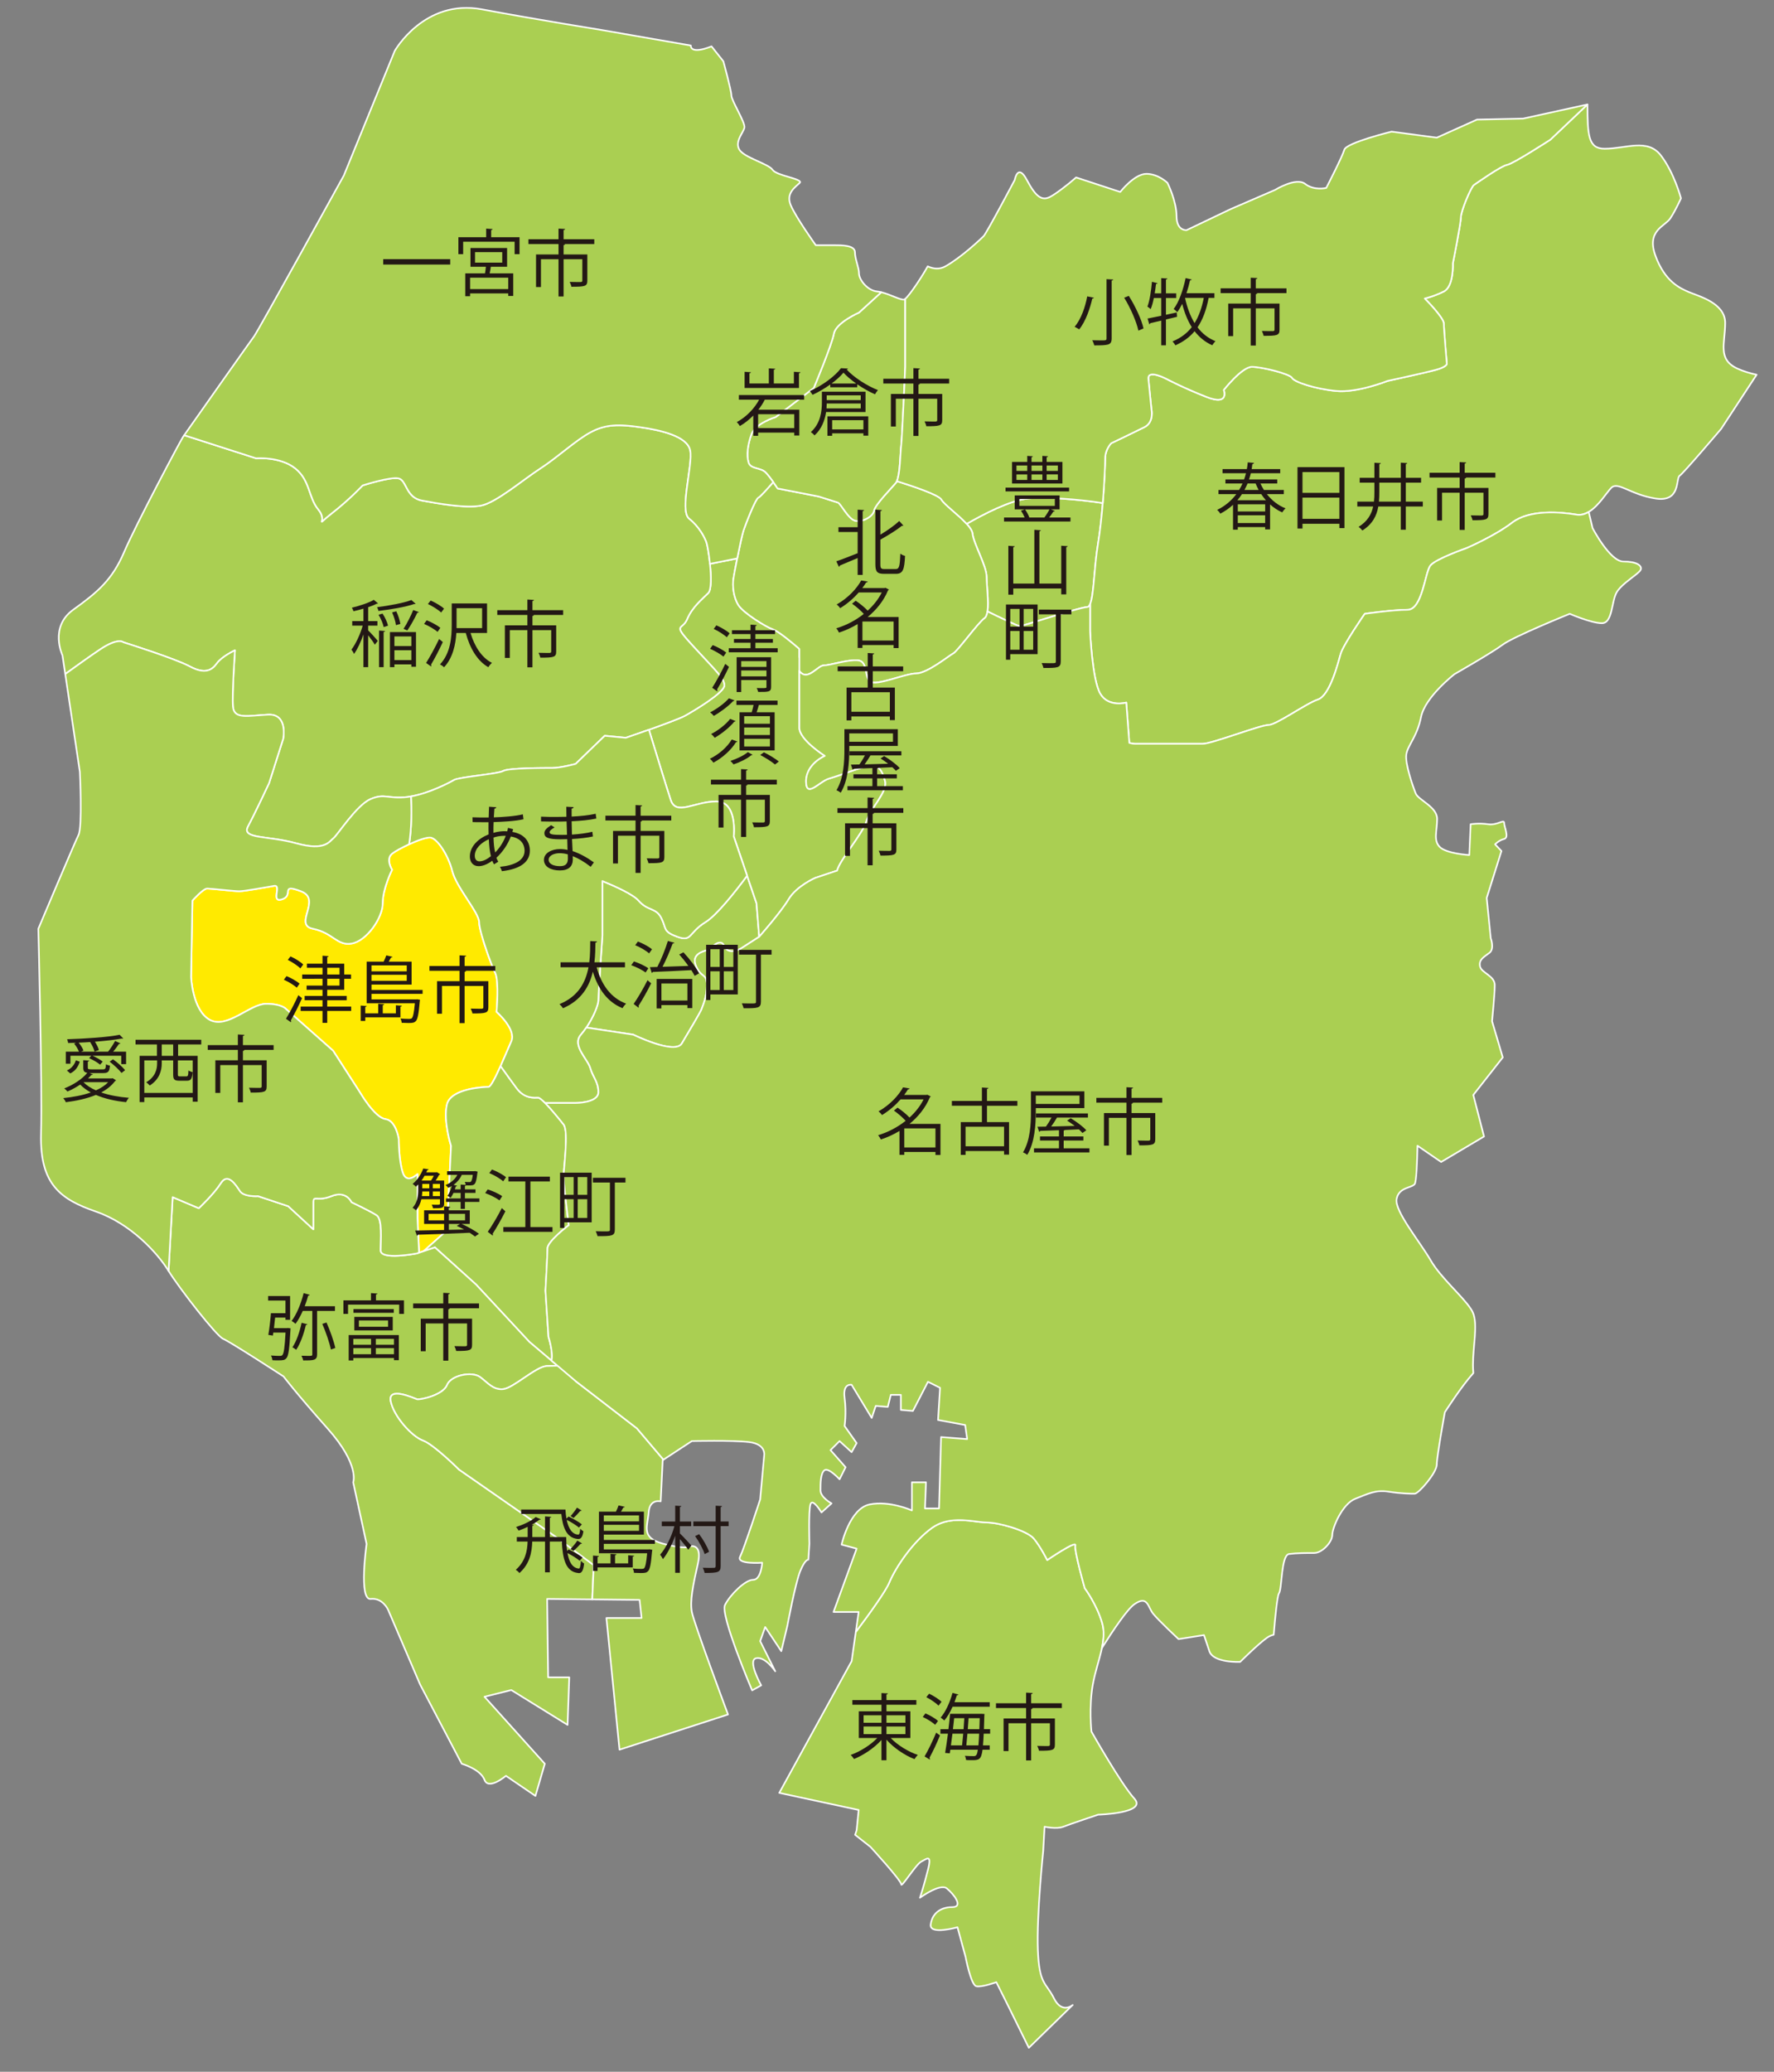 <?xml version="1.0" encoding="iso-8859-1"?>
<!-- Generator: Adobe Illustrator 24.3.0, SVG Export Plug-In . SVG Version: 6.00 Build 0)  -->
<svg version="1.1" xmlns="http://www.w3.org/2000/svg" xmlns:xlink="http://www.w3.org/1999/xlink" x="0px" y="0px"
	 viewBox="0 0 220.674 257.627" style="enable-background:new 0 0 220.674 257.627;" xml:space="preserve">
<rect x="0" y="0" width="220.674" height="257.627" fill="#808080" stroke="none"/>
<g id="&#x611B;&#x77E5;" style="display:none;">
	
		<path style="display:inline;fill:none;stroke:#DFB994;stroke-width:0.5;stroke-linecap:round;stroke-linejoin:round;stroke-dasharray:3.03,3.03;" d="
		M267.615,69.896c1.723,0.967,3.87,1.525,5.82,1.264c2.5-0.333,7.833-2.833,7.833-2.833s1.5-1.833,4-0.833s3.5,0.167,6.833-1.5
		s8.5-4.333,8.5-4.333s9.666-11.5,10.166-11.833s1.334-1.167,4.167-1c2.833,0.167,10-0.667,10-0.667s4.499-1.167,8.833,2
		c4.334,3.167,11.834,5.833,11.834,5.833s5.833,1.833,2.833,7s-1.833,2,0,3.333c1.833,1.334,3.167,2.833,8.667,0.666
		c5.5-2.166,6.832-2.833,8.166-1.833c1.334,1,2.668,1.166,3.668,1.166s1.001,1.666,1.167,3.166c0.166,1.5-0.001,6.667,1.166,8.334
		c1.167,1.666,3.5,2,5,1.5s3,0.5,4.167,1.333c1.167,0.833,3.5,1.833,4.5,0.667c1-1.167,1.833-1.501,2.833-0.334
		s3.168,7.333,4.334,7.5c1.166,0.167,2,1.333,4.5-1s9.666-7.166,9.666-7.166l10.5-9.667c0,0,7.167-3.166,8.5-3
		c1.333,0.166,2.001-1.001,2.167-1.667c0.166-0.666,0.5-2.333,3-2s5.333-3.667,5.333-3.667s4-2.333,4-6.333s1.167-2.833,3.167-1.833
		s4.499,1.833,10.166,0.833s7.001-0.833,7.334-1.667c0.333-0.833,0.5-4.833,0.5-4.833s4.833,4,3.333,5.5s-4.5,1.833-5,3.5
		s0.5,6.667,0.5,6.667s0.833,0.333-2,2.167c-2.833,1.834-6.999,3.833-4.833,8.166c2.166,4.334,7.666,8.667,7.666,8.667l6.5,8.167
		c0,0,2.668,3.833,2.334,9.166c-0.334,5.334-1.668,7.167,3.666,5.667c0.433-0.122,0.871-0.256,1.309-0.396"/>
	<path style="display:inline;fill:none;stroke:#DFB994;stroke-width:0.5;stroke-linecap:round;stroke-linejoin:round;" d="
		M315.186,411.95l3.5-2.375c0,0,4.25,1.125,4.625,1.25s3.875,0.75,3.875,0.75v8.75v13.75l-5.625,0.25l-0.875,3.25l-1.625,4.625
		l-0.625,1.625l4.375-1.25v-2.25l6,2.5l3-0.75l2-4.125l-2.5-2.25l0.125-2.75l5.375,0.875l2.75-5.75l-5.625-0.125l-0.125,1.5
		l-2.875,0.125l-0.25-15.875l10.875,0.375l-0.75,2h7l4.75-4.25c0,0-2.25-0.75-2.25-2s0-1.75,0-1.75l-4.75,3.625l-9-3.375
		l0.375-24.75l2.25,0.125c0,0,3.25-7,1.25-9.25s-4.75-5.625-4.875-6.125s-0.625-1.75-2-4.25s-5.75-4.375-6.625-5s-6.5-2.5-11.5-1.75
		s-7.125,2.5-7.75,3.125s-2.625,1.5-5.25-0.125s-2.875-2.875-3.375-3.875s-1.5-1.125-2.125-0.375s-5.25-1-5.875-1.75
		s-0.625-2.375-2.125-2.875s-5.875-2.5-5.875-2.5l-0.125,1.625l3.375,2.625l-1.25,1.5l-2.25-1.125l-0.75,1l2.5,2.125
		c0,0-4.25,6.375-4.625,6.25s-4.375-5.75-5.25-5.75s-1.5,1.5-2.125,1.25s-1.75-1.375-1.625-0.125s1,2.375,1,2.375s0,1-1,1
		s-1.75-1.75-2.125,0.25s0.75,3.375,0.375,4.25s-2.5,3-1.875,3.5s3,0,3,0s-1.625,2.375-2.25,2.5s-2,0.625-0.5,1.625
		s2.875-0.75,1.875,1.125s-1.875,2.25-1.5,2.75s2,1.75,2,1.75l-6.5,7.75l-3.375,0.125c0,0-1.875,0.625-1.75-1.125
		s1.625-3.25,2.25-3.125s2.625,0.75,2.375-0.375s-1.5-2-1-2.625s2.5,0.625,1.625-1.125s-0.75-3.625-0.875-4s-1.625-2.625-3.25-2.25
		s-1.875,1.25-1.875,1.25l-2-0.75l-0.25,2.125c0,0-5,2.125-5.75,0.5s-2.75-3.75-2.75-3.75s-1.5,0-1.75,0.375s-1.125-1.25-2.125-0.75
		s-1.625,0-2.125,1.625s1.25,2.875-0.75,2.875s-4.25,0.375-4.375-1.25s0.125-2.25-2.125-3.375s-5.375-1.875-6.125-1.625
		s-1.625-0.875-1,1.125s2.125,2.625,0.625,2.5s-5.125,2.625-5.125,2.625l-3.5,3.25c0,0-0.75,1.125-2-1.25s-4.875-6.75-8.875-4.875
		s-9.125,4.625-9.125,4.625s0-0.375-0.875,1.25s-4.25,2-6.25,0.75s-5.625,0.375-6.375-1.375s-3.625-4.75-3.625-4.75
		s-1.875-0.625-0.625-1.5s0.875,0.375,0-1.75s-2.625-5.25-4.75-6.25s-4-2.875-4-5.25s0.875-3.5,0.875-3.5l-3.25-7.75
		c0,0-5.875,3.375-7.875,0.125s-1.875-2.625-4.75-3s-4.875-0.125-6.5-6.5s-1-6.5-1-6.5h4.375l1,2.25l1.625-0.25l-0.875-3.5
		l-5.25-1.125l6-11.5l-0.125-2.5l3.25,1.125l0.25-1.625l-1.75-1.375l2.375-10.125h4l-0.375-2.25l-2.5-1l0.375-17.25
		c0,0,1.875-2.5,1.25-4.25s-0.125-5-0.125-5.625s2.875-7.625,2.875-7.625s0.5-2.75-1.25-3.5s-2.375-1.75-2.375-0.5
		s-0.125,5.25-0.75,6.75s-1.25,4.5-1.25,4.5s-0.125,8.75-0.125,9.125s-0.625,4.25-2.25,5.75s-5.375,5.875-5.375,5.875l4.625,5
		l-6.25,13.125c0,0,3.5,2.125,2.875,3.25s-4.125,0-5.125-0.625s-5.75-2.5-5.75-2.5l-1,2.625l-2.25-1c0,0-0.75,1.25-0.375,2.375
		s0.75,0.75,1.875,0.375s3-1.5,3.125,0.375s-0.125,5.625-0.5,6.375s-2.125,2-2.125,2l-5.5-3l-0.25,4l3.5,2.125l-0.125,4.125
		l-3.25-1.875l0.375,15.125l-3.5-0.5l-0.25,1.625l2.875,1l-1.75,8.75c0,0-3.625-0.75-2,2.75s1.625,2.5,0.625,4.25s-1.75,3-1.75,3
		s1.375-0.125,1.375,1.875s-1.625,8.25-2.25,9.125s-0.75,6.875,0.625,8.25s2.25,1.375,3.5,1.875s1.5,1.25,1.5,3
		s1.375,2.875,3.25,4.625s3.125,3.125,3.625,3.375s3.625,5.25,4.125,5.875s4.5,0.875,5.25,1.75s4.875,2.625,4.875,5.75
		s0.625,3.5-0.875,3.625s-4,1.25-2.5,2.625s1.75,0.75,2.875,0.25s2.75,0.375,2.75,1.25s-1.5,2.75-2.125,3s-0.25,2.5,1.375,3.125
		s3,1.125,2.625,2.5s-1.625,2.875-2.375,2.875s-2.125,0.625-2.875-0.375s-2.125-2-3.625-1s-2.75,1.875-4.375,0.75
		s-2.25-1.375-3.125-0.875s-1.125,0.5-1.75-1.5s-1.375-2.25-2.25-1.875s-0.5-1.875-1.5-1.125s-1.875,2.375-1.875,2.375
		s-2.875-0.875-3.75-1.75s-4-2.875-4-2.875s-1.375,0.75-1.875-0.625s-6.75-4.5-7.5-4.375s-3.75-0.25-3.75-0.25l-5.625-5.25
		c0,0-4.25-3.875-4.125-4.625s-0.25-1.875-1.375-2s-3.5,0.25-4.25-1.875s-2.875-5-4.5-6.375s-4.5-8.125-4.5-8.625
		s0.25-1.125,1-1.875s3-10,3-10l7-23.25c0,0,2.25-10,1.875-12.5s-1.25-3.125-1.25-4.5s-0.625-3.75-1.125-4.375
		s-2.75-1.875-2.25-3.625s-2.125-7.5-2.125-7.5s-3.625-3.125-5.375-3.75s-2.875-2.5-1.875-3.125s-0.75-3.875-1.25-4.5
		s-1.375-1.75-2.25-1.5s0.125-0.125-1.625-3s-3.5-5.375-3.5-6.5s0.75-2.5,0.75-2.5s-1.25-0.75-0.75-5.625s0.75-14.875,0.75-14.875
		s1.25-2.125,1.25-3.25s0.25-6.75,0.25-6.75l1.625-6.375l-4.875-3.625l5.25-7.5l2.625,1l1.5-2.5l-2.75-1.125l6.75-11.25l2.375,0.75
		l2.125-3.375l-6.25-1.25l2.875-4.375l8.625,1.875c0,0-0.625,2.75,0.625,2.625s2-2.875,2-2.875l0.25-2.5l-9.875-2.125l9-16.375
		l0.875-6.125h-3.125l2.875-7.875l-1.875-0.5c0,0,1-4.5,3.5-5s5.25,0.75,5.25,0.75v-3.5h1.75l-0.125,3.25h1.75l0.25-8.875l3.25,0.25
		l-0.25-1.75l-3.375-0.625l0.25-4l-1.5-0.75l-1.875,3.625l-1.5-0.125v-1.875h-1.25l-0.375,1.5l-1.5-0.125l-0.5,1.5l-2.5-4.125
		c0,0-1.125-0.25-0.875,1.625s0,3.5,0,3.5l1.5,2.125l-0.625,1.125l-1.5-1.375l-1.125,1.125l1.875,2.125l-0.75,1.5
		c0,0-1.375-1.5-1.875-1.125c-0.5,0.375-0.5,1.625-0.5,2.5s1.375,1.625,1.375,1.625l-1.25,1.125c0,0-1.125-1.875-1.375-1
		s-0.125,4.875-0.125,4.875l-0.125,2c0,0-0.375-0.125-1,1.375s-1.625,6.875-1.625,6.875l-0.75,3.125l-2-3l-0.625,1.75l1.875,3.75
		c0,0-1.25-1.875-2.375-1.625s0.625,3.375,0.625,3.375l-1.125,0.625c0,0-4-9.375-3.375-10.625s2.5-3.125,3.5-3.125
		s1.125-2.125,1.125-2.125s-3.25,0.25-2.75-0.75s2.5-7.125,2.5-7.125l0.5-5.5c0,0,0.25-1.375-1.875-1.625s-7.125-0.125-7.125-0.125
		l-3.625,2.375l-0.25,5.125c0,0-1.375-0.375-1.5,1.375s-1,3.125,1.75,3.875s3.25,0.375,3.25,0.375s1.75-0.625,1.125,2.125
		s-1,4.625-0.75,6s4.5,12.75,4.5,12.75l-13.5,4.375L75.436,201.2h4.375l-0.25-2.25l-11.5-0.125l0.125,9.75h2.625l-0.208,5.917
		l-7-4.333l-3.334,0.833l7.5,8.333l-1.166,4l-3.667-2.5c0,0-2.167,1.833-2.667,0.5c-0.5-1.333-2.833-2-2.833-2l-5.167-9.833
		l-4-9.333c0,0-0.667-1.501-2.167-1.334c-1.5,0.167-0.5-6.833-0.5-6.833l-1.666-7.667c0,0,0.833-2.166-3.167-6.666s-5.5-6.5-5.5-6.5
		s-6.666-4.333-7.5-4.667c-0.833-0.333-5.5-6.333-6.833-8.5c-1.334-2.167-4.667-5.833-9-7.333s-7-3.333-6.833-9.667
		c0.166-6.333-0.334-25.5-0.334-25.5s4.5-10.667,5-11.667s0.167-7.833,0.167-7.833l-2.167-14.5c0,0-1.667-3.5,1.333-5.667
		c3-2.166,4.834-3.666,6.334-7.166s7-13.833,7.333-14.333c0.334-0.5,8.333-11.833,8.833-12.5s11.167-20,11.167-20l6.333-15.5
		c0,0,3.667-6.499,10.834-5.166c7.166,1.333,14.5,2.5,14.5,2.5l11.5,2c0,0-0.333,2.167,6.667-2s12.167-7.5,15.5-7.833
		s20-3.499,22.666-3.833c2.667-0.333,6.5-2.167,9-3.833s9.834-6.833,9.834-6.833s3.833-1.833,4-8.167
		c0.166-6.334-0.333-7.667,3-7.834c3.333-0.167,8-1,8-1l4.333,0.167c0,0-2.166,2.333-2.833,3.333c-0.667,1-2,5.5-2.334,6.5
		c-0.333,1-3,2.333,1,4.333s6.5,5.667,6.667,7c0.167,1.333,3.001,4.333,5.167,5.167c2.166,0.833,6.666,2.667,7.166,3.167
		s3.5,0.667,3.5,0.667s3.333,3,3.833,4.333s4.5,1.667,4.5,1.667s1.667,1,1.833,8c0.167,7-0.499,9.833,2.167,9.833
		c2.666,0,5.333-1.333,7,0.833c1.666,2.167,2.5,5.333,2.5,5.333s-0.667,1.5-1.334,2.5c-0.666,1-3,1.5-1.833,4.667s2.999,4,4.167,4.5
		c1.167,0.5,4.5,1.333,4.5,3.833s-1,4.5,1.5,5.667s6,1.167,6,1.167s2.833-1.666,3-3.333c0.167-1.667,0.334-3.5,2.667-2.333
		c2.333,1.167,8.333,2.833,8.333,2.833l9.668,6.667c0,0,0.666,4.5,6,3.5c5.332-1,7-1.333,7.666,0.167c0.666,1.5,2.334,3.5,2.5,6.5
		c0.166,3,2.5,6.5,4.334,8c1.833,1.5,4.666,2.5,7.166,2.167c2.5-0.334,7.834-2.834,7.834-2.834s1.5-1.833,4-0.833
		s3.5,0.167,6.833-1.5s8.5-4.333,8.5-4.333s9.666-11.5,10.166-11.833s1.334-1.167,4.167-1c2.833,0.167,10-0.667,10-0.667
		s4.499-1.167,8.833,2c4.334,3.167,11.834,5.833,11.834,5.833s5.833,1.833,2.833,7c-3,5.167-1.833,2,0,3.333
		c1.833,1.334,3.167,2.833,8.667,0.667c5.5-2.167,6.832-2.833,8.166-1.833c1.334,1,2.668,1.166,3.668,1.166s1.001,1.667,1.167,3.167
		c0.166,1.5-0.001,6.667,1.166,8.333c1.167,1.667,3.5,2,5,1.5s3,0.501,4.167,1.334c1.167,0.833,3.5,1.833,4.5,0.666
		c1-1.166,1.833-1.5,2.833-0.333c1,1.167,3.168,7.333,4.334,7.5c1.166,0.167,2,1.333,4.5-1c2.5-2.333,9.666-7.167,9.666-7.167
		l10.5-9.666c0,0,7.167-3.167,8.5-3c1.333,0.166,2.001-1.001,2.167-1.667c0.166-0.667,0.5-2.333,3-2
		c2.5,0.333,5.332-3.667,5.332-3.667s4-2.333,4-6.333s1.168-2.833,3.168-1.833s4.498,1.833,10.166,0.833
		c5.666-1,7-0.833,7.334-1.667c0.332-0.833,0.5-4.833,0.5-4.833s4.832,4,3.332,5.5s-4.5,1.833-5,3.5c-0.5,1.667,0.5,6.667,0.5,6.667
		s0.834,0.333-2,2.166c-2.832,1.834-6.998,3.833-4.832,8.167c2.166,4.333,7.666,8.667,7.666,8.667l6.5,8.166
		c0,0,2.668,3.833,2.334,9.167c-0.334,5.333-1.668,7.167,3.666,5.667c5.334-1.5,11.332-4.5,12-5c0.666-0.5,4.168-3.334,7.834-3.334
		c3.666,0,8.666,0,9.332,0c0.668,0,5-1.166,5.5-3.666s-0.166-6.167,1.834-6.667s4.666,0.666,6.5-0.5
		c1.834-1.167,3.668-3.833,6.334-2.667c2.666,1.167,3.5,2.167,5.5,0.834c2-1.334,2.832-1.001,3.666-0.167
		c0.834,0.833,4.166-1.167,4.166-1.167l1.334,2.667l4-0.667c0,0,2.5,5.334,5.166,5.834c2.668,0.5,8,1.333,13.834,1.666
		c5.834,0.334,7,1.167,6.666,5.5c-0.332,4.334-1.832,3.333,3.668,3.5s12.832-0.166,14-0.833c1.166-0.667,7.5-5.833,9.166-5.833
		s6.666-0.333,7.334,0.333c0.666,0.667-4.168,2-4.168,2s1.168,4.333-0.166,4.333s-3.5-2.667-4.5,1s-2.5,8.167-2.5,8.167
		s-1.166,2.667-3.666,2.667s-4,1.666-2.5,3.5c1.5,1.833,5.666,3.666,5.666,3.666s3.332-0.833,3.666,1.167c0.334,2,2,2.334,1.668,5
		c-0.334,2.667-1.002,5.833,0.332,6.667c1.334,0.833,2.834,1.501,0.668,2.333c-2.168,0.833-2.666,2.833-4.334,1.667
		c-1.666-1.167-1.834-2.667-2.334,0.5s-0.666,4.5-0.332,5c0.332,0.5-3.502,3.833-4.168,4.5c-0.666,0.667-2.166,2.833-3.332,0.667
		c-1.168-2.167-2.834-4.167-3-1c-0.168,3.167,1.166,4,2.332,5.333c1.168,1.333,1.334,3.333,1.334,4s-0.832,8.5-1,9.667
		c-0.166,1.166-2.166,3.667-3.166,4.833s-0.834,2.333-3,0.833c-2.168-1.5-2.334-3.499-3.834-0.333s-2.666,12.833-2.666,12.833
		s-2.334,3.333-4.834,5.333s-6,3.5-8.5,7s-7,8.5-7,8.5l-7.5,7c0,0-1.334,1.501-1.334,3.834c0,2.333,0.334,2.667-1.332,4
		c-1.668,1.333-3.502,4.167-4.668,8c-1.166,3.833-2.332,3.666-0.666,6.833c1.666,3.167,2,4.667,1.166,7
		c-0.832,2.333-3.166,2.833-1.666,5.833s3,4.167,2.334,4.667c-0.668,0.5,0.498,3.333-2.334,2.5
		c-2.834-0.833-3.666-2.167-4.666,0.833s-2.5,6.834-2.5,6.834s-0.668,2-2.168,2s-4,4.833-4,4.833s-0.498,0.167-3.332,0
		c-2.834-0.167-3.668-1.666-4.834,1.667c-1.166,3.333-4.5,12.666-4.5,12.666l-4.334,14.333l-1.832,7c0,0-1.168,2.667-3.5,4.667
		c-2.334,2-7.5,6.166-9,6.5c-1.5,0.334-6.668,2.5-6.668,2.5s-3,0.501-3.166,3.334c-0.166,2.833-0.166,6.5-1.166,7.833
		c-1,1.333-0.166,2.832-6,2.666c-5.834-0.166-11.334-0.832-12.334-0.666c-1,0.166-5,1.333-6,2.833s-3.666,3.5-5.834,3
		c-2.166-0.5-1.166-0.667-3.5,1.5c-2.334,2.167-5,4.167-8.666,4.5c-3.668,0.333-5.168,0.666-5.168,3.333c0,2.667,0.334,6.333-1,5.5
		c-1.332-0.833-4.332,4.667-4.332,4.667s-1.166,0.999,0.167,5.833c1.333,4.834,1.333,9.834,1.333,9.834s-0.667,2.166-4.167,5.666
		s-2.166-0.166-3.166,8.167s-1.5,10.667-0.667,14.167s2.334,12.667,3.167,14.833c0.833,2.166,4.334,12.999,3.5,15.833
		c-0.834,2.834-1.667,14.5-1.667,14.5s1.333,2.499-5,3.833c-6.333,1.334-30.666,7.167-30.666,7.167l-27.5,6.167l-18.667,5.5
		l-17.167,5.333l-19.166,7.5l-16.001,6.667c0,0,0.668,1.001-1.666,0.167c-2.334-0.834-3.666-0.501-7,1.166
		c-3.334,1.667-8.459,3.542-8.459,3.542s0.187-0.5-1-1.062c-1.188-0.562-2.125-0.062-2,0.75s0,1.562,0,1.562l-4.375,1.812
		l-4.688,2.125l-8.125,3.25c0,0-9.938,3.688-11.438,3.562s-5.438,0-5.438,0s-3.75-0.438-4.562-0.25s-2.438,0.188-3.562-0.438
		s-2.25-1.75-7.375-0.5s-8.438,1.938-8.438,1.938l-12.938,3.812l-5.312,1.688c0,0-1.25-0.062-2.25-1s-1.438-1.25-2.812-0.812
		s-4.688,1.812-4.688,1.812s-1,0.562-0.625-1.375s0.812-2.625,1.875-2.562s1.625-0.188,2.25-1.562s2.312-4.438,2.312-4.438
		s1.25-0.562,1.625-4.75s0.812-3.562,1.562-5.312s3.625-7.812,3.625-7.812l3.625-7.812l3.688-8.688c0,0,3.062-6.812,3.938-7.125
		s4.188-3.562,5.375-3.688s3.062-0.312,4.062,0.75s3.188,2.25,3.5,2.562s1.188,0.812,0.5,2.688s-1.688,3.125-1.688,3.125
		s-1.812,1.625,1.312,1.562s4.375,0.062,4.688,0.062s2.875,0.375,3.125,1.75s-0.062,2.062-0.688,2.25s-0.812,0.438-0.812,1.625
		s0.312,2.438,0.812,2.562s0.062,0.188,1.625-0.688s3.25-0.938,4-0.688s1.312,1.812,3.312,0.562s6.812-3.875,6.812-3.875
		s4.438-2.5,3.125-4.812s-2.562-2.625-3.5-2.625s-2.25-1.125-2.625,0.438s-1.75,3.062-1.75,0.75s0.812-3.188,1.562-3.562
		s2.562-1.125,4.125-0.5s4,1.5,4.938,1.688s3.25-0.75,4.375-1.188s6.75-0.25,6.75-0.25s3.563-1.625,4.125-2.438
		c0.563-0.812,2.75-1.938,3.188-2.438c0.437-0.5,0.062-2.25,1.562-3.375s2.5-1.312,3.875-0.188s3.25,1.25,4.063-0.5
		c0.812-1.75,2.25-4.062,2.25-4.062s1.937-2.438,4.312-1.688s3.063,1.5,4.438,1.312s2.5-0.312,3.625-2.125s2.375-3.875,2.375-3.875
		s1.75-2.25,3.375-1.875s1.312-0.375,1.75-0.938c0.437-0.562,1.625-0.562,1.812,0.562c0.188,1.125,0.75,0.938,1.688,0
		c0.937-0.938,2.937-3,2.937-3s2.438-2.75,3.5-2.312c1.063,0.438,2.5,1.625,2.5-0.438s-0.125-1.688-1.125-2.562
		s-0.937-1.312-0.5-2.062c0.438-0.75,2-1.5,0.75-3.438s-2.562-2.125-1.75-3.562c0.813-1.438,3.563-3.75,3.563-3.75l5.125-4.5"/>
</g>
<g id="&#x30EC;&#x30A4;&#x30E4;&#x30FC;_75">
</g>
<g id="&#x30EC;&#x30A4;&#x30E4;&#x30FC;_14">
</g>
<g id="&#x30EC;&#x30A4;&#x30E4;&#x30FC;_4">
	<path style="fill:#AACF52;stroke:#FFFFFF;stroke-width:0.2;stroke-linecap:round;stroke-linejoin:round;" d="M125.821,189.917
		c-1.133-0.355-1.68-0.559-2.405-0.559c-0.259,0-1.211-0.062-1.548-0.102"/>
	<path style="fill:#AACF52;stroke:#FFFFFF;stroke-width:0.2;stroke-linecap:round;stroke-linejoin:round;" d="M125.821,189.917
		c1.209,0.379,2.352,0.894,2.782,1.41c0.833,1,1.666,2.667,1.666,2.667s3.667-2.5,3.5-1.834c-0.167,0.667,1.167,5.334,1.167,5.334
		s1.5,2,2.167,4.333c0.285,0.997,0.196,2.027-0.029,3.098c-0.3,1.435-0.851,2.946-1.138,4.568c-0.5,2.833-0.167,5.833-0.167,5.833
		s3.667,6.5,5.334,8.333c1.666,1.833-4.5,2-4.5,2s-3.5,1.167-4.334,1.5c-0.833,0.333-2.333,0-2.333,0l-0.167,3
		c0,0-0.833,8.001-0.666,12.333c0.166,4.333,1,4,2,6s2.333,0.833,2.333,0.833l-5.457,5.324l-2.543-5.157l-1.5-3
		c0,0-1.833,0.667-2.5,0.5c-0.666-0.167-1.333-3.666-1.333-3.666l-1-3.667c0,0-3.5,1-3.333-0.333
		c0.167-1.333,1.166-2.167,2.666-2.167s0.167-1.667-0.666-2.333c-0.833-0.666-3.334,1.166-3.334,1.166s0.5-1.5,1-3.5
		s-0.166-1.333-0.833-1c-0.667,0.333-2.5,3.334-2.5,2.834s-3.833-4.667-3.833-4.667l-1.902-1.495
		c0.126-0.344,0.193-0.589,0.193-0.589l0.25-2.5l-9.875-2.125l9-16.375l0.519-3.637c1.736-2.315,3.702-5.044,4.148-6.113
		c0.833-2,3-5.167,5.333-6.833c1.931-1.379,4.315-0.933,5.931-0.738c0,0,1.331,0.066,2.074,0.193
		C124.684,189.575,125.821,189.917,125.821,189.917z"/>
	<path style="fill:#AACF52;stroke:#FFFFFF;stroke-width:0.2;stroke-linecap:round;stroke-linejoin:round;" d="M72.935,127.78
		c0.855-1.265,1.501-2.785,1.501-3.453c0-0.834,0.5-8,0.5-8v-6.77c1.707,0.7,3.835,1.676,4.5,2.437
		c1.167,1.334,2.167,0.833,2.834,2.167c0.666,1.333,0.167,1.667,2,2.333c1.833,0.667,1.333-0.5,3.5-1.833
		c1.367-0.841,3.66-3.735,5.168-5.76l1.165,3.427l0.333,4.166l-2.333,1.5c0,0-1.5,0.833-2-0.333c-0.5-1.167-1.667,0.333-2.167,0.5
		s-2,0.5-1.333,2s1.333,0.833,1.333,2.333s-0.499,2.5-0.666,3c-0.105,0.314-1.463,2.608-2.456,4.266
		c-0.867,1.446-6.044-1.099-6.044-1.099L72.935,127.78z"/>
</g>
<g id="&#x30EC;&#x30A4;&#x30E4;&#x30FC;_13">
	<path style="fill:#AACF52;stroke:#FFFFFF;stroke-width:0.2;stroke-linecap:round;stroke-linejoin:round;" d="M99.436,83.432
		c0,3.171,0,6.354,0,7.061c0,1.5,3.167,3.5,3.167,3.5s-2.334,1-2.334,3.167c0,2.166,1.667,0,2.834-0.333
		c1.166-0.333,2.833-1,4.5-1.5c1.666-0.5,2.166,0.5,2.5,1.833c0.333,1.333-1.834,3.333-2.334,5c-0.47,1.567-3.297,4.755-3.632,6.1
		l-2.701,0.9c0,0-2.333,1-3.333,2.667c-1,1.666-3.667,4.666-3.667,4.666l-0.333-4.166l-1.165-3.427l-1.668-4.907
		c0,0,0.499-4.333-2.167-4.333c-2.667,0-5,1.833-5.667-0.167c-0.44-1.321-1.823-5.833-2.713-8.75
		c1.804-0.641,3.898-1.413,4.505-1.75c1.125-0.625,4.875-2.875,4.875-3.75s-0.875-1.625-3.75-4.75s-1.5-2-0.875-3.5
		s1.875-2.5,2.625-3.25c0.41-0.41,0.371-2.086,0.211-3.626l3.392-0.678c-0.226,1.123-0.423,2.172-0.478,2.554
		c-0.125,0.875,0,2.25,0.625,3.25s3.5,2.75,4.25,3s2.375,1.625,3.25,2.375c0.034,0.029,0.057,0.059,0.083,0.088
		c0,0.328,0,0.664,0,1.007"/>
</g>
<g id="&#x30EC;&#x30A4;&#x30E4;&#x30FC;_11">
</g>
<g id="&#x30EC;&#x30A4;&#x30E4;&#x30FC;_12">
</g>
<g id="&#x30EC;&#x30A4;&#x30E4;&#x30FC;_10">
	<path style="fill:#FFEA00;stroke:#FFFFFF;stroke-width:0.2;stroke-linecap:round;stroke-linejoin:round;" d="M60.647,118.564
		c-0.527-1.504-1.044-3.219-1.044-3.904c0-1.166-2.833-4.333-3.333-6.333s-1.834-4-2.667-4.167c-0.459-0.092-1.62,0.324-2.713,0.824
		c-0.895,0.41-1.745,0.875-2.12,1.176c-0.833,0.667,0,2,0,2s-1.167,2.333-1.167,4.167c0,1.833-2,4.666-3.833,5
		c-1.833,0.333-2.334-1.334-4.834-1.834s1.167-3.666-1.5-4.666c-2.666-1-0.833,0.5-2.333,1s0-1.834-1-1.667
		s-3.667,0.667-4.333,0.667c-0.667,0-3.5-0.334-4-0.334s-1.834,1.5-1.834,1.5l-0.166,9.5c0,0,0.166,4.167,2.333,5.334
		c2.166,1.166,5-2,7-2s2.5,0.666,2.5,0.666l5.833,5.167l3.334,5.167c0,0,1.833,3.167,3.166,3.333c1.334,0.167,1.667,2.5,1.667,2.5
		s0,2.667,0.5,4.167s1.833,0.167,1.833,0.167v5.5l0.195,4.282l0.568-0.189l2.904-2.593l0.5-10.5c0,0-1-3.167-0.5-5.167
		s4.667-2.167,5.167-2.167c0.271,0,0.887-1.229,1.499-2.593c0.516-1.147,1.029-2.389,1.334-3.074c0.666-1.5-1.833-3.667-1.833-3.667
		s0.333-3.834-0.167-4.834C61.396,120.58,61.019,119.624,60.647,118.564z"/>
	<path style="fill:#AACF52;stroke:#FFFFFF;stroke-width:0.2;stroke-linecap:round;stroke-linejoin:round;" d="M122.835,76.031
		c0.17-1.192-0.107-3.262-0.107-4.288c0-1.375-1.625-4.125-1.75-5.375c-0.035-0.354-0.326-0.779-0.73-1.226
		c2.099-1.209,5.379-2.911,7.605-3.149c2.024-0.217,6.178,0.068,9.323,0.564c-0.138,1.676-0.326,3.452-0.573,4.935
		c-0.516,3.095-0.522,6.523-1,7.629c-0.101,0.234-0.222,0.371-0.375,0.371c-0.497,0-3.007,0.765-5.154,1.427
		c-1.635,0.504-3.059,0.948-3.221,0.948C126.643,77.868,124.598,76.892,122.835,76.031z"/>
</g>
<g id="&#x30EC;&#x30A4;&#x30E4;&#x30FC;_9">
	<path style="fill:#AACF52;stroke:#FFFFFF;stroke-width:0.2;stroke-linecap:round;stroke-linejoin:round;" d="M8.116,83.819
		l-0.347-2.325c0,0-1.667-3.501,1.333-5.667c3-2.167,4.834-3.667,6.334-7.167c1.5-3.5,7-13.833,7.333-14.333
		c0.02-0.03,0.071-0.103,0.143-0.207l8.94,2.874c0,0,3-0.25,4.875,1.25s1.625,3.625,2.875,5.125c1.25,1.5-0.625,2.25,1.625,0.5
		c2.25-1.75,3.875-3.5,3.875-3.5s3.5-1.125,4.5-0.875s0.875,2.375,2.875,2.75s5.5,1,7.375,0.625s5.25-3.25,7.375-4.625
		s4.375-3.5,6.25-4.5s3.5-1,6.125-0.625s5.875,1.125,6.25,2.875s-1.375,7.5-0.125,8.5c1.25,1,1.875,2.25,2.125,2.875
		c0.113,0.284,0.329,1.47,0.461,2.749c0.16,1.54,0.198,3.216-0.211,3.626c-0.75,0.75-2,1.75-2.625,3.25s-2,0.375,0.875,3.5
		s3.75,3.875,3.75,4.75s-3.75,3.125-4.875,3.75c-0.606,0.337-2.701,1.109-4.505,1.75c-1.541,0.548-2.87,1-2.87,1l-2.625-0.25
		l-3.317,3.203l-0.308,0.297c0,0-1.875,0.5-2.875,0.5s-5.5,0-6.125,0.375s-5.5,0.75-6.125,1.125
		c-0.581,0.348-3.098,1.654-5.356,2.041c-0.173,0.03-0.349,0.067-0.519,0.084c-2.375,0.25-2.75-0.5-4.5,0.25s-4.125,4.5-4.625,4.875
		s-1,1.625-4.625,0.625s-6.875-0.5-6-2.125s2.625-5.375,2.625-5.375l1.75-5.5c0,0,0.625-3.125-1.875-3s-4.25,0.625-4.375-1
		s0.25-7,0.25-7s-1.625,0.75-2.25,1.625s-1.5,1.375-3.375,0.375s-8.25-3-8.25-3s-0.625-0.625-2.875,0.875
		C11.348,81.496,9.589,82.753,8.116,83.819z"/>
	<path style="fill:#AACF52;stroke:#FFFFFF;stroke-width:0.2;stroke-linecap:round;stroke-linejoin:round;" d="M111.557,59.832
		c2.111,0.661,5.219,1.713,5.546,2.286c0.358,0.627,2.124,1.895,3.145,3.024c0.403,0.447,0.694,0.872,0.73,1.226
		c0.125,1.25,1.75,4,1.75,5.375c0,1.026,0.278,3.095,0.107,4.288c-0.058,0.406-0.167,0.71-0.357,0.837
		c-0.75,0.5-3.375,4.125-3.875,4.375s-3.25,2.5-4.625,2.5s-5,1.625-5.75,1s-0.25-2.5-1.5-2.625s-3.5,0.625-4.25,0.625s-2,2-3,0.75
		c-0.017-0.021-0.026-0.04-0.042-0.061c0-0.579,0-1.156,0-1.719c0-0.343,0-0.679,0-1.007c-0.026-0.029-0.049-0.059-0.083-0.088
		c-0.875-0.75-2.5-2.125-3.25-2.375s-3.625-2-4.25-3s-0.75-2.375-0.625-3.25c0.055-0.382,0.252-1.431,0.478-2.554
		c0.292-1.45,0.631-3.023,0.772-3.446c0.25-0.75,1.5-4,1.875-4.125c0.184-0.061,1.024-0.99,1.836-1.922
		c0.308,0.436,0.539,0.797,0.539,0.797l5.125,1c0,0,2,0.625,2.375,0.75s1.25,2,2.125,2.25s2.25-0.5,2.375-1.25
		c0.125-0.75,2.25-2.875,2.75-3.5C111.508,59.956,111.53,59.886,111.557,59.832"/>
	<path style="fill:#AACF52;stroke:#FFFFFF;stroke-width:0.2;stroke-linecap:round;stroke-linejoin:round;" d="M62.269,132.568
		c-0.613,1.363-1.228,2.593-1.499,2.593c-0.5,0-4.667,0.167-5.167,2.167s0.5,5.167,0.5,5.167l-0.5,10.5l-2.904,2.593l1.404-0.468
		l5.125,4.625l6.625,7.125l2.752,2.333c0.235-1.048-0.377-2.958-0.377-2.958l-0.375-5.75c0,0,0.25-4.375,0.25-5.25
		s2.625-2.875,2.625-2.875l0.014,0.002c-0.286-2.39-0.639-5.449-0.639-6.044c0-1,0.666-5.667,0-6.5
		c-0.447-0.559-1.493-1.866-2.285-2.667c-0.389-0.393-0.717-0.666-0.881-0.666c-0.5,0-1.667,0.167-2.667-1.167
		C63.827,134.737,63.025,133.624,62.269,132.568z"/>
</g>
<g id="&#x30EC;&#x30A4;&#x30E4;&#x30FC;_8">
	<path style="fill:#AACF52;stroke:#FFFFFF;stroke-width:0.2;stroke-linecap:round;stroke-linejoin:round;" d="M96.189,59.946
		c-0.293-0.415-0.657-0.898-0.961-1.203c-0.625-0.625-1.875-0.375-2.125-1.25s-0.125-2.125,0.375-3.5s3-2.125,3-2.125l4.75-3.625
		c0,0,2.25-5.375,2.5-6.75s3.125-2.625,3.125-2.625l2.774-2.529c1.145,0.281,2.418,1.012,2.851,0.904
		c0.032-0.008,0.074-0.035,0.125-0.077v8.452c0,0-0.375,8.75-0.5,9.75c-0.118,0.94-0.13,3.625-0.546,4.464
		c-0.027,0.054-0.049,0.124-0.079,0.161c-0.5,0.625-2.625,2.75-2.75,3.5c-0.125,0.75-1.5,1.5-2.375,1.25s-1.75-2.125-2.125-2.25
		s-2.375-0.75-2.375-0.75l-5.125-1C96.728,60.743,96.497,60.382,96.189,59.946z"/>
</g>
<g id="&#x30EC;&#x30A4;&#x30E4;&#x30FC;_7">
	<path style="fill:#AACF52;stroke:#FFFFFF;stroke-width:0.2;stroke-linecap:round;stroke-linejoin:round;" d="M135.603,75.123
		c0.478-1.106,0.484-4.535,1-7.629c0.247-1.484,0.435-3.259,0.573-4.935c0.21-2.56,0.302-4.885,0.302-5.564
		c0-1.125,0.75-1.875,0.75-1.875s2.875-1.375,4.125-2s0.875-2.25,0.875-2.25s-0.25-2.5-0.375-3.75s2.25,0,2.25,0s2.125,1.125,5,2.25
		s2.125-0.875,2.125-0.875s2.25-2.875,3.5-2.875s4.75,0.875,5,1.375s2.875,1.375,5.5,1.625s6.375-1.25,6.375-1.25s4.625-1,6-1.375
		s1.375-0.75,1.375-0.75s-0.375-4.25-0.375-5s-2.375-3.125-2.375-3.125s1.125-0.25,2.375-0.875s1.125-3.5,1.125-3.5s1-5,1-5.75
		s1.25-3.75,1.625-4c0.375-0.25,3.375-2.375,4.125-2.5s5.375-3.125,5.375-3.125l4.617-4.379c0.005,3.861,0.105,5.504,2.133,5.504
		c2.666,0,5.333-1.333,7,0.833c1.666,2.167,2.5,5.333,2.5,5.333s-0.667,1.5-1.334,2.5c-0.666,1-3,1.5-1.833,4.666s2.999,4,4.167,4.5
		c1.167,0.5,4.5,1.333,4.5,3.833s-1,4.5,1.5,5.667c0.754,0.352,1.599,0.596,2.411,0.768l-4.411,6.732c0,0-4.667,5.5-5.167,5.833
		s0.167,3.333-3,2.833s-4.667-2.166-5.5-1.333c-0.605,0.605-1.563,2.259-2.807,2.995c-0.47,0.278-0.979,0.429-1.527,0.338
		c-2-0.333-5.834-0.667-8,1c-2.167,1.667-5.667,3.167-5.667,3.167s-3.833,1.333-4.5,2.166c-0.667,0.834-1.001,5.5-2.833,5.5
		c-1.833,0-5.333,0.5-5.333,0.5s-2.667,3.834-3,5c-0.333,1.167-1.333,5.167-2.833,5.667s-5.167,3.167-6.167,3.167
		s-7.001,2.333-8.167,2.333c-1.167,0-6.5,0-8.333,0c-0.287,0-0.546-0.047-0.789-0.115l-0.378-5.009c0,0-2.25,0.625-3.25-1.125
		s-1.25-7.75-1.25-7.75V75.123z"/>
</g>
<g id="ichinomiya">
	<path style="fill:#AACF52;stroke:#FFFFFF;stroke-width:0.2;stroke-linecap:round;stroke-linejoin:round;" d="M68.605,169.202
		l-2.752-2.333l-6.625-7.125l-5.125-4.625l-1.404,0.468l-0.568,0.189l-0.278,0.093c0,0-4.5,0.875-4.5-0.375s0.25-3.875-0.5-4.375
		s-3.125-1.625-3.125-1.625s-0.625-1.5-2.5-0.75s-2.25-0.25-2.25,0.875s0,3.25,0,3.25l-3.125-2.875l-3.75-1.25
		c0,0-1.75,0.125-2.25-0.625s-1.5-2.375-2.375-1s-2.75,3.125-2.75,3.125l-3.25-1.375l-0.51,9.176c1.37,2.205,5.974,8.119,6.801,8.45
		c0.834,0.334,7.5,4.667,7.5,4.667s1.5,2,5.5,6.5s3.167,6.667,3.167,6.667l1.666,7.667c0,0-1,7,0.5,6.833
		c1.5-0.167,2.167,1.333,2.167,1.333l4,9.333l5.167,9.833c0,0,2.333,0.667,2.833,2c0.5,1.333,2.667-0.5,2.667-0.5l3.667,2.5l1.166-4
		l-7.5-8.333l3.334-0.833l7,4.333l0.208-5.917h-2.625l-0.125-9.75l5.614,0.061l0.178-4.269l-4.875-3.625l-11.875-8.25
		c0,0-3.125-3.125-4.5-3.625s-3.625-3-4-4.875s2.875-0.375,3.25-0.25s3.25-0.5,3.75-1.75s3.125-1.75,4.125-1s1.625,1.625,2.875,1.5
		s4-2.75,5.375-2.875c0.227-0.021,1.265-0.032,1.411-0.032C69.287,169.767,68.735,169.303,68.605,169.202z"/>
	<path style="fill:#AACF52;stroke:#FFFFFF;stroke-width:0.2;stroke-linecap:round;stroke-linejoin:round;" d="M109.627,36.339
		c-0.179-0.044-0.355-0.079-0.524-0.096c-1.25-0.125-2.25-1.5-2.25-2.25s-0.5-1.75-0.5-2.625s-1.625-0.875-2.625-0.875
		s-2.25,0-2.25,0s-2.5-3.5-3.125-5s0.625-2.25,1.125-2.75c0.5-0.5-2.875-0.875-3.375-1.625s-3.5-1.5-4.125-2.5s0.5-2.125,0.625-2.75
		c0.125-0.625-1.625-3.375-1.625-4s-1-4.25-1-4.25l-1.47-1.851c-2.747,1.075-2.572-0.107-2.572-0.107l-11.5-2
		c0,0-7.334-1.167-14.5-2.5c-7.167-1.333-10.834,5.167-10.834,5.167l-6.333,15.5c0,0-10.667,19.333-11.167,20
		c-0.435,0.581-6.56,9.252-8.352,11.81l-0.337,0.483l8.94,2.874c0,0,3-0.25,4.875,1.25s1.625,3.625,2.875,5.125
		c1.25,1.5-0.625,2.25,1.625,0.5c2.25-1.75,3.875-3.5,3.875-3.5s3.5-1.125,4.5-0.875s0.875,2.375,2.875,2.75s5.5,1,7.375,0.625
		s5.25-3.25,7.375-4.625s4.375-3.5,6.25-4.5s3.5-1,6.125-0.625s5.875,1.125,6.25,2.875s-1.375,7.5-0.125,8.5
		c1.25,1,1.875,2.25,2.125,2.875c0.113,0.284,0.329,1.47,0.461,2.749l3.392-0.678c0.292-1.45,0.631-3.023,0.772-3.446
		c0.25-0.75,1.5-4,1.875-4.125c0.184-0.061,1.024-0.99,1.836-1.922c-0.293-0.415-0.657-0.898-0.961-1.203
		c-0.625-0.625-1.875-0.375-2.125-1.25s-0.125-2.125,0.375-3.5s3-2.125,3-2.125l4.75-3.625c0,0,2.25-5.375,2.5-6.75
		s3.125-2.625,3.125-2.625L109.627,36.339z"/>
	<path style="fill:#AACF52;stroke:#FFFFFF;stroke-width:0.2;stroke-linecap:round;stroke-linejoin:round;" d="M137.176,62.558
		c0.21-2.56,0.302-4.885,0.302-5.564c0-1.125,0.75-1.875,0.75-1.875s2.875-1.375,4.125-2s0.875-2.25,0.875-2.25
		s-0.25-2.5-0.375-3.75s2.25,0,2.25,0s2.125,1.125,5,2.25s2.125-0.875,2.125-0.875s2.25-2.875,3.5-2.875s4.75,0.875,5,1.375
		s2.875,1.375,5.5,1.625s6.375-1.25,6.375-1.25s4.625-1,6-1.375s1.375-0.75,1.375-0.75s-0.375-4.25-0.375-5
		s-2.375-3.125-2.375-3.125s1.125-0.25,2.375-0.875s1.125-3.5,1.125-3.5s1-5,1-5.75s1.25-3.75,1.625-4
		c0.375-0.25,3.375-2.375,4.125-2.5s5.375-3.125,5.375-3.125l4.617-4.379l-0.982,0.215l-7.01,1.539l-5.75,0.125l-5,2.25l-5.625-0.75
		c0,0-5.625,1.375-5.875,2.25s-2.25,4.75-2.25,4.75s-1.5,0.375-2.625-0.5c-1.125-0.875-3.75,0.75-3.75,0.75l-5.5,2.375l-5.5,2.625
		c0,0-1.25,0.125-1.25-1.75s-1.125-4.125-1.125-4.125s-1.125-1.125-2.625-1.125s-3.25,2.25-3.25,2.25l-5.492-1.803
		c-1.001,0.888-2.595,2.097-3.258,2.428c-1,0.5-1.75,0-2.875-2.125s-1.5,0-1.5,0s-3.5,6.625-3.875,7s-2.75,2.625-4.75,3.75
		c-0.736,0.414-1.505,0.318-2.203,0.003c-0.866,1.549-2.285,3.617-2.797,4.045v8.452c0,0-0.375,8.75-0.5,9.75
		c-0.118,0.94-0.13,3.625-0.546,4.464c2.111,0.661,5.219,1.713,5.546,2.286c0.358,0.627,2.124,1.895,3.145,3.024
		c2.099-1.209,5.379-2.911,7.605-3.149C129.877,61.777,134.03,62.062,137.176,62.558z"/>
	<path style="fill:#AACF52;stroke:#FFFFFF;stroke-width:0.2;stroke-linecap:round;stroke-linejoin:round;" d="M73.675,198.888
		l0.178-4.269l-4.875-3.625l-11.875-8.25c0,0-3.125-3.125-4.5-3.625s-3.625-3-4-4.875s2.875-0.375,3.25-0.25s3.25-0.5,3.75-1.75
		s3.125-1.75,4.125-1s1.625,1.625,2.875,1.5s4-2.75,5.375-2.875c0.358-0.033,5.6-0.06,5.683-0.429l-2.058,2.304l7.625,5.875
		l3.303,3.896l-0.095,0.062l-0.25,5.125c0,0-1.375-0.375-1.5,1.375s-1,3.125,1.75,3.875s3.25,0.375,3.25,0.375
		s1.75-0.625,1.125,2.125s-1,4.625-0.75,6s4.5,12.75,4.5,12.75l-13.5,4.375l-1.625-16.375h4.375l-0.25-2.25L73.675,198.888z"/>
	<g>
		<path style="fill:#AACF52;stroke:#FFFFFF;stroke-width:0.2;stroke-linecap:round;stroke-linejoin:round;" d="M60.647,118.564
			c0.372,1.06,0.75,2.016,0.956,2.429c0.5,1,0.167,4.834,0.167,4.834s2.499,2.166,1.833,3.667c-0.305,0.686-0.818,1.927-1.334,3.074
			c0.756,1.057,1.558,2.169,2,2.759c1,1.333,2.167,1.167,2.667,1.167c0.165,0,0.493,0.273,0.881,0.666h3.785
			c0,0,2.833,0.001,2.833-1.333s-0.666-1.833-1-3c-0.333-1.167-2.333-2.834-1.166-4.167c0.231-0.265,0.453-0.567,0.665-0.88
			c0.855-1.265,1.501-2.785,1.501-3.453c0-0.834,0.5-8,0.5-8v-6.77c1.707,0.7,3.835,1.676,4.5,2.437
			c1.167,1.334,2.167,0.833,2.834,2.167c0.666,1.333,0.167,1.667,2,2.333c1.833,0.667,1.333-0.5,3.5-1.833
			c1.367-0.841,3.66-3.735,5.168-5.76l-1.668-4.907c0,0,0.499-4.333-2.167-4.333c-2.667,0-5,1.833-5.667-0.167
			c-0.44-1.321-1.823-5.833-2.713-8.75c-1.541,0.548-2.87,1-2.87,1l-2.625-0.25l-3.317,3.203l-0.308,0.297c0,0-1.875,0.5-2.875,0.5
			s-5.5,0-6.125,0.375s-5.5,0.75-6.125,1.125c-0.581,0.348-3.098,1.654-5.356,2.041c0.079,1.577,0.1,3.879-0.232,5.951
			c1.093-0.501,2.254-0.916,2.713-0.824c0.833,0.167,2.167,2.167,2.667,4.167s3.333,5.167,3.333,6.333
			C59.603,115.345,60.119,117.06,60.647,118.564z"/>
	</g>
</g>
<g id="nagoya">
	<path style="fill:#AACF52;stroke:#FFFFFF;stroke-width:0.2;stroke-linecap:round;stroke-linejoin:round;" d="M84.814,129.759
		c-0.867,1.446-6.044-1.099-6.044-1.099l-5.835-0.88c-0.212,0.313-0.434,0.616-0.665,0.88c-1.167,1.333,0.833,3,1.166,4.167
		c0.334,1.167,1,1.667,1,3s-2.833,1.333-2.833,1.333h-3.785c0.792,0.801,1.838,2.108,2.285,2.667c0.666,0.833,0,5.5,0,6.5
		c0,0.594,0.352,3.653,0.639,6.044l-0.014-0.002c0,0-2.625,2-2.625,2.875s-0.25,5.25-0.25,5.25l0.375,5.75
		c0,0,0.612,1.911,0.377,2.958l2.998,2.542l7.625,5.875l3.303,3.896l3.53-2.312c0,0,5-0.125,7.125,0.125s1.875,1.625,1.875,1.625
		l-0.5,5.5c0,0-2,6.125-2.5,7.125s2.75,0.75,2.75,0.75s-0.125,2.125-1.125,2.125s-2.875,1.875-3.5,3.125s3.375,10.625,3.375,10.625
		l1.125-0.625c0,0-1.75-3.125-0.625-3.375s2.375,1.625,2.375,1.625l-1.875-3.75l0.625-1.75l2,3l0.75-3.125c0,0,1-5.375,1.625-6.875
		s1-1.375,1-1.375l0.125-2c0,0-0.125-4,0.125-4.875s1.375,1,1.375,1l1.25-1.125c0,0-1.375-0.75-1.375-1.625s0-2.125,0.5-2.5
		s1.875,1.125,1.875,1.125l0.75-1.5l-1.875-2.125l1.125-1.125l1.5,1.375l0.625-1.125l-1.5-2.125c0,0,0.25-1.625,0-3.5
		s0.875-1.625,0.875-1.625l2.5,4.125l0.5-1.5l1.5,0.125l0.375-1.5h1.25v1.875l1.5,0.125l1.875-3.625l1.5,0.75l-0.25,4l3.375,0.625
		l0.25,1.75l-3.25-0.25l-0.25,8.875h-1.75l0.125-3.25h-1.75v3.5c0,0-2.75-1.25-5.25-0.75s-3.5,5-3.5,5l1.875,0.5l-2.875,7.875h3.125
		l-0.356,2.488c1.736-2.315,3.702-5.044,4.148-6.113c0.833-2,3-5.167,5.333-6.833c1.931-1.379,4.315-0.933,5.931-0.738
		c0.337,0.04,0.643,0.071,0.902,0.071c0.726,0,1.919,0.235,3.052,0.59c1.209,0.379,2.352,0.894,2.782,1.41
		c0.833,1,1.666,2.667,1.666,2.667s3.667-2.5,3.5-1.834c-0.167,0.667,1.167,5.334,1.167,5.334s1.5,2,2.167,4.333
		c0.285,0.997,0.196,2.027-0.029,3.098c1.452-2.298,3.165-4.827,4.029-5.432c1.666-1.167,1.667,0.333,2.333,1.166
		c0.667,0.833,3.167,3.167,3.167,3.167l3.167-0.5c0,0,0.167,0.5,0.667,2s3.833,1.333,3.833,1.333s2.167-2.166,3.333-3
		c0.285-0.204,0.57-0.316,0.838-0.372c0.18-2.183,0.442-4.876,0.662-5.169c0.375-0.5,0.25-4.75,1.25-4.875s2.125-0.125,3.125-0.125
		s2.25-1.375,2.25-2.25s1.25-3.875,2.875-4.5s2.5-1.125,4.125-0.875s2.75,0.25,3.25,0.25s2.75-2.625,2.75-3.625s1-6.5,1-6.5
		s2.028-3.185,3.548-4.872c-0.029-0.334-0.048-0.671-0.048-1.003c0-2.375,0.625-5,0-6.5c-0.066-0.16-0.169-0.335-0.29-0.519
		c-1.013-1.541-3.732-3.859-4.96-5.981c-1.375-2.375-4.5-6.125-4.25-7.625s1.875-1.375,2.25-1.875
		c0.217-0.289,0.308-2.745,0.347-4.77l2.945,2.02l5.333-3.167l-1.333-5.167l3.571-4.545l0.095-0.121l-1.333-4.5
		c0,0,0.333-3.334,0.333-4.5c0-1.167-1.667-1.5-1.833-2.334c-0.167-0.833,0.5-1.166,1.167-1.666c0.667-0.5,0.167-1.834,0.167-1.834
		l-0.5-4.999l1.09-3.467l0.744-2.367l-0.792-0.833c0,0,0.458-0.5,1.125-0.667c0.666-0.166,0-1.5,0-2s-0.833,0.334-2,0.167
		c-1.167-0.167-2.167,0-2.167,0l-0.167,3.833c0,0-2.833-0.166-3.667-1c-0.834-0.833-0.333-2-0.333-3.5s-2.333-2.333-2.667-3.166
		c-0.334-0.833-1.333-3.667-1.167-4.834c0.167-1.166,1.333-2.166,1.833-4.666s4.167-5.334,4.167-5.334s4.667-2.666,6-3.666
		s8.333-3.834,8.333-3.834s2.667,1.167,4,1.167s1.167-2.667,1.833-3.833c0.236-0.413,0.662-0.824,1.118-1.207
		c0.833-0.7,1.775-1.303,1.882-1.627c0.166-0.5-0.5-1-2.167-1s-3.833-4.166-3.833-4.166s-0.206-0.87-0.473-2.005
		c-0.47,0.278-0.979,0.429-1.527,0.338c-2-0.333-5.834-0.667-8,1c-2.167,1.667-5.667,3.167-5.667,3.167s-3.833,1.333-4.5,2.166
		c-0.667,0.834-1.001,5.5-2.833,5.5c-1.833,0-5.333,0.5-5.333,0.5s-2.667,3.834-3,5c-0.333,1.167-1.333,5.167-2.833,5.667
		s-5.167,3.167-6.167,3.167s-7.001,2.333-8.167,2.333c-1.167,0-6.5,0-8.333,0c-0.287,0-0.546-0.047-0.789-0.115l-0.378-5.009
		c0,0-2.25,0.625-3.25-1.125s-1.25-7.75-1.25-7.75v-3.371c-0.101,0.234-0.222,0.371-0.375,0.371c-0.497,0-3.007,0.765-5.154,1.427
		c-1.635,0.504-3.059,0.948-3.221,0.948c-0.21,0-2.254-0.976-4.018-1.837c-0.058,0.406-0.167,0.71-0.357,0.837
		c-0.75,0.5-3.375,4.125-3.875,4.375s-3.25,2.5-4.625,2.5s-5,1.625-5.75,1s-0.25-2.5-1.5-2.625s-3.5,0.625-4.25,0.625s-2,2-3,0.75
		c-0.017-0.021-0.026-0.04-0.042-0.061c0,3.171,0,6.354,0,7.061c0,1.5,3.167,3.5,3.167,3.5s-2.334,1-2.334,3.167
		c0,2.166,1.667,0,2.834-0.333c1.166-0.333,2.833-1,4.5-1.5c1.666-0.5,2.166,0.5,2.5,1.833c0.333,1.333-1.834,3.333-2.334,5
		c-0.47,1.567-3.297,4.755-3.632,6.1l-2.701,0.9c0,0-2.333,1-3.333,2.667c-1,1.666-3.667,4.666-3.667,4.666l-2.333,1.5
		c0,0-1.5,0.833-2-0.333c-0.5-1.167-1.667,0.333-2.167,0.5s-2,0.5-1.333,2s1.333,0.833,1.333,2.333s-0.499,2.5-0.666,3
		C87.165,125.808,85.807,128.101,84.814,129.759z"/>
	<path style="fill:#AACF52;stroke:#FFFFFF;stroke-width:0.2;stroke-linecap:round;stroke-linejoin:round;" d="M8.116,83.819
		c1.473-1.065,3.232-2.322,4.361-3.075c2.25-1.5,2.875-0.875,2.875-0.875s6.375,2,8.25,3s2.75,0.5,3.375-0.375
		s2.25-1.625,2.25-1.625s-0.375,5.375-0.25,7s1.875,1.125,4.375,1s1.875,3,1.875,3l-1.75,5.5c0,0-1.75,3.75-2.625,5.375
		s2.375,1.125,6,2.125s4.125-0.25,4.625-0.625s2.875-4.125,4.625-4.875s2.125,0,4.5-0.25c0.169-0.018,0.345-0.055,0.519-0.084
		c0.079,1.577,0.1,3.879-0.232,5.951c-0.895,0.41-1.745,0.875-2.12,1.176c-0.833,0.667,0,2,0,2s-1.167,2.333-1.167,4.167
		c0,1.833-2,4.666-3.833,5c-1.833,0.333-2.334-1.334-4.834-1.834s1.167-3.666-1.5-4.666c-2.666-1-0.833,0.5-2.333,1s0-1.834-1-1.667
		s-3.667,0.667-4.333,0.667c-0.667,0-3.5-0.334-4-0.334s-1.834,1.5-1.834,1.5l-0.166,9.5c0,0,0.166,4.167,2.333,5.334
		c2.166,1.166,5-2,7-2s2.5,0.666,2.5,0.666l5.833,5.167l3.334,5.167c0,0,1.833,3.167,3.166,3.333c1.334,0.167,1.667,2.5,1.667,2.5
		s0,2.667,0.5,4.167s1.833,0.167,1.833,0.167v5.5l0.195,4.282l-0.278,0.093c0,0-4.5,0.875-4.5-0.375s0.25-3.875-0.5-4.375
		s-3.125-1.625-3.125-1.625s-0.625-1.5-2.5-0.75s-2.25-0.25-2.25,0.875s0,3.25,0,3.25l-3.125-2.875l-3.75-1.25
		c0,0-1.75,0.125-2.25-0.625s-1.5-2.375-2.375-1s-2.75,3.125-2.75,3.125l-3.25-1.375l-0.51,9.176
		c-0.01-0.016-0.023-0.035-0.032-0.05c-1.334-2.167-4.667-5.833-9-7.333s-7-3.333-6.833-9.667c0.166-6.333-0.334-25.5-0.334-25.5
		s4.5-10.667,5-11.667s0.167-7.834,0.167-7.834L8.116,83.819"/>
</g>
<g id="&#x5E02;&#x753A;&#x6751;">
	<g>
		<path style="fill:#231815;" d="M116.987,139.763v3.862h-0.621v-0.378h-3.88v0.36h-0.594v-2.971
			c-0.756,0.459-1.54,0.81-2.323,1.062c-0.063-0.153-0.225-0.414-0.342-0.531c1.161-0.342,2.376-0.955,3.43-1.792
			c-0.36-0.405-0.945-0.91-1.458-1.27l0.45-0.369c0.513,0.342,1.117,0.828,1.486,1.233c0.72-0.648,1.332-1.414,1.755-2.26h-2.863
			c-0.604,0.684-1.369,1.377-2.314,1.954c-0.09-0.144-0.288-0.36-0.432-0.459c1.468-0.837,2.521-2.017,3.052-2.989l0.81,0.135
			c-0.018,0.072-0.081,0.117-0.198,0.117c-0.135,0.225-0.297,0.459-0.477,0.693h2.773l0.108-0.036l0.441,0.234
			c-0.027,0.036-0.072,0.063-0.117,0.081c-0.54,1.314-1.458,2.439-2.539,3.322H116.987z M112.486,142.689h3.88v-2.368h-3.88V142.689
			z"/>
		<path style="fill:#231815;" d="M126.554,137.504h-3.781v2.034h2.746v4.042h-0.621v-0.45h-4.79v0.486h-0.594v-4.079h2.629v-2.034
			h-3.736v-0.594h3.736v-1.675l0.81,0.054c-0.009,0.063-0.054,0.108-0.18,0.126v1.495h3.781V137.504z M124.898,142.545v-2.431h-4.79
			v2.431H124.898z"/>
		<path style="fill:#231815;" d="M128.847,137.792v0.459c0,1.558-0.126,3.826-1.062,5.356c-0.117-0.099-0.378-0.252-0.531-0.306
			c0.909-1.485,0.99-3.565,0.99-5.05v-2.539h6.644v2.08H128.847z M132.314,142.797h3.205v0.513h-6.896v-0.513h3.106v-0.972h-2.358
			v-0.504h2.358v-0.774c-0.891,0.036-1.71,0.063-2.332,0.081c-0.018,0.063-0.072,0.108-0.135,0.117l-0.207-0.63l1.053-0.018
			c0.234-0.324,0.495-0.748,0.693-1.125h-1.926v-0.513h6.455v0.513h-3.844c-0.189,0.324-0.459,0.747-0.729,1.116
			c0.9-0.027,1.917-0.045,2.926-0.081c-0.306-0.234-0.639-0.468-0.945-0.657l0.45-0.297c0.693,0.414,1.531,1.035,1.945,1.503
			l-0.486,0.333c-0.117-0.135-0.261-0.288-0.441-0.45l-1.729,0.081c-0.027,0.036-0.081,0.054-0.162,0.063v0.738h2.449v0.504h-2.449
			V142.797z M134.285,136.234h-5.438v1.044h5.438V136.234z"/>
		<path style="fill:#231815;" d="M144.572,136.522v0.594H140.8v0.009h0.135c-0.009,0.063-0.063,0.108-0.18,0.126v1.162h2.953v3.25
			c0,0.711-0.288,0.765-1.98,0.765c-0.027-0.18-0.135-0.432-0.216-0.603c0.648,0.018,1.197,0.018,1.368,0.018
			c0.162-0.018,0.207-0.054,0.207-0.18v-2.656h-2.332v4.627h-0.63v-4.627h-2.188v3.457h-0.612v-4.051h2.8v-1.296h-3.745v-0.594
			h3.745v-1.323l0.819,0.045c-0.009,0.072-0.063,0.117-0.189,0.135v1.144H144.572z"/>
	</g>
	<g>
		<path style="fill:#231815;" d="M113.24,216.127H110.8c0.837,0.882,2.188,1.71,3.376,2.106c-0.144,0.126-0.324,0.36-0.423,0.522
			c-1.215-0.478-2.593-1.405-3.484-2.422v2.557h-0.621v-2.521c-0.882,0.99-2.233,1.891-3.412,2.368
			c-0.099-0.153-0.279-0.387-0.423-0.504c1.162-0.414,2.476-1.224,3.313-2.106h-2.295v-3.322h2.818v-0.819h-3.619v-0.576h3.619
			v-0.874l0.801,0.045c-0.009,0.063-0.054,0.108-0.18,0.126v0.703h3.718v0.576h-3.718v0.819h2.971V216.127z M107.424,213.3v0.928
			h2.224V213.3H107.424z M107.424,214.695v0.945h2.224v-0.945H107.424z M112.628,213.3h-2.358v0.928h2.358V213.3z M112.628,215.64
			v-0.945h-2.358v0.945H112.628z"/>
		<path style="fill:#231815;" d="M115.119,213.066c0.558,0.234,1.233,0.63,1.566,0.937l-0.36,0.486
			c-0.315-0.315-0.981-0.72-1.54-0.981L115.119,213.066z M115.011,218.413c0.423-0.711,1.017-1.927,1.44-2.953l0.477,0.342
			c-0.387,0.963-0.918,2.089-1.305,2.773c0.036,0.054,0.054,0.099,0.054,0.144c0,0.036-0.009,0.063-0.027,0.09L115.011,218.413z
			 M116.748,212.102c-0.315-0.324-0.972-0.774-1.521-1.053l0.351-0.432c0.549,0.261,1.215,0.675,1.54,1.008L116.748,212.102z
			 M123.167,215.587h-0.801c-0.027,0.585-0.054,1.071-0.09,1.458h0.837v0.541h-0.892c-0.162,1.26-0.468,1.296-1.332,1.296
			c-0.216,0-0.468,0-0.711-0.018c-0.018-0.153-0.072-0.387-0.162-0.522c0.495,0.036,0.937,0.036,1.144,0.036
			c0.297,0,0.396-0.234,0.477-0.792h-3.421l-0.072,0.45l-0.576-0.054c0.108-0.63,0.234-1.495,0.351-2.395h-0.936v-0.559h0.999
			c0.081-0.666,0.153-1.332,0.198-1.908h3.961l0.324,0.018c-0.009,0.054-0.009,0.135-0.018,0.189l-0.054,1.701h0.774V215.587z
			 M123.113,212.238h-4.619c-0.297,0.666-0.648,1.27-1.026,1.71c-0.108-0.099-0.324-0.27-0.459-0.36
			c0.612-0.693,1.152-1.89,1.477-3.07l0.738,0.198c-0.018,0.063-0.081,0.099-0.198,0.099c-0.09,0.288-0.189,0.576-0.297,0.864h4.385
			V212.238z M119.674,217.045c0.045-0.423,0.09-0.927,0.144-1.458h-1.341c-0.063,0.513-0.126,1.008-0.189,1.458H119.674z
			 M119.863,215.028c0.036-0.468,0.063-0.936,0.09-1.368h-1.26c-0.045,0.441-0.099,0.9-0.153,1.368H119.863z M120.341,215.587
			c-0.045,0.531-0.09,1.044-0.135,1.458h1.503c0.036-0.378,0.063-0.855,0.09-1.458H120.341z M120.485,213.66
			c-0.036,0.432-0.063,0.9-0.099,1.368h1.44c0.018-0.405,0.027-0.864,0.045-1.368H120.485z"/>
		<path style="fill:#231815;" d="M132.086,211.805v0.594h-3.772v0.009h0.135c-0.009,0.063-0.063,0.108-0.18,0.126v1.162h2.953v3.25
			c0,0.711-0.288,0.765-1.98,0.765c-0.027-0.18-0.135-0.432-0.216-0.603c0.648,0.018,1.197,0.018,1.368,0.018
			c0.162-0.018,0.207-0.054,0.207-0.18v-2.656h-2.332v4.627h-0.63v-4.627h-2.188v3.457h-0.612v-4.051h2.8V212.4h-3.745v-0.594h3.745
			v-1.323l0.819,0.045c-0.009,0.072-0.063,0.117-0.189,0.135v1.144H132.086z"/>
	</g>
	<g>
		<path style="fill:#231815;" d="M70.735,192.677c0.594,0.27,1.351,0.693,1.737,1.008l-0.369,0.396
			c-0.324-0.279-0.955-0.666-1.513-0.954c0.198,1.089,0.594,1.854,1.414,1.927h0.009c0.126,0,0.207-0.352,0.252-0.963
			c0.117,0.135,0.271,0.27,0.396,0.333c-0.09,0.828-0.27,1.197-0.639,1.197c-0.045,0-0.09-0.009-0.135-0.018
			c-1.566-0.171-1.899-1.863-1.999-3.907h-1.495v3.826h-0.594v-3.826h-1.593c-0.036,1.333-0.306,2.782-1.593,3.917
			c-0.09-0.126-0.306-0.315-0.45-0.405c1.179-1.044,1.431-2.323,1.467-3.511h-1.341v-0.558h1.35v-1.269
			c-0.378,0.18-0.765,0.342-1.125,0.468c-0.063-0.117-0.225-0.351-0.324-0.45c0.837-0.261,1.873-0.72,2.449-1.242l0.63,0.279
			c-0.036,0.063-0.126,0.072-0.189,0.063c-0.261,0.216-0.585,0.432-0.945,0.63l0.261,0.018c-0.009,0.054-0.063,0.099-0.18,0.117
			v1.386h1.584v-2.566l0.766,0.054c-0.009,0.063-0.054,0.108-0.171,0.117v2.395h2.035c0.009,0.612,0.045,1.197,0.117,1.729
			L70.735,192.677z M70.726,188.589c0.567,0.252,1.287,0.675,1.656,0.973l-0.369,0.396c-0.324-0.288-0.972-0.684-1.521-0.963
			c0.216,1.081,0.702,1.836,1.458,1.836c0.126,0,0.189-0.261,0.225-0.729c0.117,0.126,0.27,0.252,0.396,0.315
			c-0.099,0.667-0.279,0.963-0.63,0.963c-0.036,0-0.072,0-0.117-0.009c-1.396-0.153-1.828-1.513-1.999-3.106h-4.997v-0.549h5.51
			c0.018,0.396,0.063,0.774,0.126,1.125L70.726,188.589z M72.4,191.929c-0.036,0.054-0.117,0.063-0.18,0.054
			c-0.225,0.252-0.603,0.639-0.882,0.882l-0.369-0.243c0.271-0.27,0.648-0.738,0.847-1.044L72.4,191.929z M70.978,188.526
			c0.261-0.279,0.603-0.738,0.792-1.044l0.585,0.351c-0.036,0.054-0.108,0.063-0.171,0.054c-0.207,0.252-0.567,0.63-0.837,0.882
			L70.978,188.526z"/>
		<path style="fill:#231815;" d="M78.708,194.909h-4.375v0.441h-0.567v-1.909l0.738,0.054c-0.009,0.063-0.054,0.099-0.171,0.117
			v0.801h1.611v-1.188l0.747,0.045c-0.009,0.063-0.063,0.108-0.18,0.126v1.017h1.63v-1.008l0.747,0.054
			c-0.009,0.054-0.054,0.099-0.18,0.117V194.909z M81.463,191.983h-6.356v0.693h5.564l0.135-0.018l0.342,0.072
			c-0.009,0.045-0.018,0.117-0.036,0.171c-0.135,1.611-0.261,2.242-0.504,2.485c-0.18,0.18-0.369,0.225-0.882,0.225
			c-0.234,0-0.541-0.009-0.864-0.027c-0.009-0.171-0.072-0.387-0.153-0.54c0.468,0.054,0.927,0.054,1.081,0.054
			c0.171,0,0.252-0.018,0.333-0.081c0.153-0.153,0.27-0.657,0.378-1.864h-5.996v-5.176h2.116c0.126-0.261,0.252-0.559,0.324-0.774
			l0.774,0.171c-0.018,0.054-0.081,0.09-0.18,0.09c-0.072,0.144-0.18,0.333-0.288,0.513h2.845v2.854h-4.988v0.667h6.356V191.983z
			 M79.491,188.445h-4.384v0.738h4.384V188.445z M75.107,190.363h4.384v-0.748h-4.384V190.363z"/>
		<path style="fill:#231815;" d="M84.575,189.787v0.9c0.324,0.297,1.224,1.27,1.432,1.513l-0.396,0.513
			c-0.189-0.297-0.666-0.892-1.035-1.324v4.195H83.99v-4.609c-0.405,1.125-0.973,2.251-1.531,2.908
			c-0.072-0.171-0.234-0.415-0.342-0.558c0.693-0.774,1.414-2.224,1.774-3.538h-1.566v-0.576h1.666v-1.981l0.765,0.054
			c-0.009,0.063-0.063,0.108-0.18,0.117v1.81h1.404v0.576H84.575z M90.634,189.201v0.576h-0.99v4.96
			c0,0.783-0.315,0.864-1.989,0.864c-0.036-0.18-0.135-0.459-0.234-0.648c0.315,0.009,0.621,0.018,0.864,0.018
			s0.432-0.009,0.522-0.009c0.162,0,0.216-0.054,0.216-0.225v-4.96H86.25v-0.576h2.773v-1.962l0.792,0.045
			c-0.009,0.072-0.054,0.117-0.171,0.135v1.783H90.634z M86.97,190.777c0.513,0.684,1.036,1.603,1.233,2.196l-0.549,0.279
			c-0.189-0.594-0.693-1.54-1.188-2.232L86.97,190.777z"/>
	</g>
	<g>
		<path style="fill:#231815;" d="M106.686,65.56v-2.179l0.801,0.054c-0.009,0.063-0.063,0.108-0.18,0.126v7.931h-0.621v-2.098
			c-0.837,0.36-1.666,0.711-2.224,0.937c0,0.072-0.045,0.135-0.108,0.153L104.03,69.8c0.675-0.225,1.666-0.612,2.656-1.008v-2.638
			H104.3V65.56H106.686z M109.513,70.196c0,0.468,0.09,0.567,0.495,0.567h1.422c0.441,0,0.504-0.396,0.567-1.917
			c0.153,0.126,0.405,0.243,0.585,0.279c-0.081,1.657-0.243,2.233-1.117,2.233h-1.512c-0.819,0-1.062-0.252-1.062-1.17v-6.806
			l0.811,0.054c-0.009,0.063-0.063,0.108-0.189,0.126v2.926c0.882-0.531,1.782-1.161,2.34-1.702l0.522,0.567
			c-0.027,0.027-0.063,0.036-0.108,0.036c-0.027,0-0.054,0-0.081-0.009c-0.648,0.549-1.702,1.179-2.674,1.729V70.196z"/>
		<path style="fill:#231815;" d="M111.782,76.729v3.862h-0.621v-0.378h-3.88v0.36h-0.594v-2.971c-0.756,0.459-1.54,0.81-2.323,1.062
			c-0.063-0.153-0.225-0.414-0.342-0.531c1.161-0.342,2.376-0.955,3.43-1.792c-0.36-0.405-0.945-0.91-1.458-1.27l0.45-0.369
			c0.513,0.342,1.117,0.828,1.486,1.233c0.72-0.648,1.332-1.414,1.755-2.26h-2.863c-0.604,0.684-1.369,1.377-2.314,1.954
			c-0.09-0.144-0.288-0.36-0.432-0.459c1.468-0.837,2.521-2.017,3.052-2.989l0.81,0.135c-0.018,0.072-0.081,0.117-0.198,0.117
			c-0.135,0.225-0.297,0.459-0.477,0.693h2.773l0.108-0.036l0.441,0.234c-0.027,0.036-0.072,0.063-0.117,0.081
			c-0.54,1.314-1.458,2.439-2.539,3.322H111.782z M107.28,79.656h3.88v-2.368h-3.88V79.656z"/>
		<path style="fill:#231815;" d="M112.349,83.47h-3.781v2.034h2.746v4.042h-0.621v-0.45h-4.79v0.486h-0.594v-4.079h2.629V83.47
			h-3.736v-0.594h3.736v-1.675l0.81,0.054c-0.009,0.063-0.054,0.108-0.18,0.126v1.495h3.781V83.47z M110.693,88.511V86.08h-4.79
			v2.431H110.693z"/>
		<path style="fill:#231815;" d="M105.642,92.758v0.459c0,1.558-0.126,3.826-1.062,5.356c-0.117-0.099-0.378-0.252-0.531-0.306
			c0.909-1.485,0.99-3.565,0.99-5.05v-2.539h6.644v2.08H105.642z M109.108,97.763h3.205v0.513h-6.896v-0.513h3.106v-0.972h-2.358
			v-0.504h2.358v-0.774c-0.891,0.036-1.71,0.063-2.332,0.081c-0.018,0.063-0.072,0.108-0.135,0.117l-0.207-0.63l1.053-0.018
			c0.234-0.324,0.495-0.748,0.693-1.125h-1.926v-0.513h6.455v0.513h-3.844c-0.189,0.324-0.459,0.747-0.729,1.116
			c0.9-0.027,1.917-0.045,2.926-0.081c-0.306-0.234-0.639-0.468-0.945-0.657l0.45-0.297c0.693,0.414,1.531,1.035,1.945,1.503
			l-0.486,0.333c-0.117-0.135-0.261-0.288-0.441-0.45l-1.729,0.081c-0.027,0.036-0.081,0.054-0.162,0.063v0.738h2.449v0.504h-2.449
			V97.763z M111.08,91.2h-5.438v1.044h5.438V91.2z"/>
		<path style="fill:#231815;" d="M112.367,100.489v0.594h-3.772v0.009h0.135c-0.009,0.063-0.063,0.108-0.18,0.126v1.162h2.953v3.25
			c0,0.711-0.288,0.765-1.98,0.765c-0.027-0.18-0.135-0.432-0.216-0.603c0.648,0.018,1.197,0.018,1.368,0.018
			c0.162-0.018,0.207-0.054,0.207-0.18v-2.656h-2.332v4.627h-0.63v-4.627h-2.188v3.457h-0.612v-4.051h2.8v-1.296h-3.745v-0.594
			h3.745v-1.323l0.819,0.045c-0.009,0.072-0.063,0.117-0.189,0.135v1.144H112.367z"/>
	</g>
	<g>
		<path style="fill:#231815;" d="M63.83,103.109c-0.027,0.117-0.054,0.234-0.09,0.342c1.584,0.279,2.17,1.27,2.17,2.332
			c0,1.432-1.225,2.296-3.475,2.548c-0.036-0.126-0.162-0.396-0.243-0.54c1.863-0.18,3.061-0.829,3.061-1.99v-0.063
			c-0.045-1.044-0.748-1.558-1.71-1.72c-0.387,1.018-1.044,1.963-1.792,2.647c0.063,0.189,0.144,0.351,0.234,0.486l-0.531,0.333
			c-0.081-0.126-0.153-0.279-0.216-0.45c-0.721,0.531-1.297,0.675-1.702,0.675c-0.72,0-1.089-0.531-1.089-1.197
			c0-1.243,1.026-2.233,2.332-2.755c-0.018-0.468-0.018-0.981-0.009-1.513c-1.521,0-1.684,0-1.981-0.018l-0.018-0.594
			c0.459,0.027,1.242,0.027,2.017,0.027c0.009-0.414,0.027-0.918,0.045-1.341l0.9,0.063c-0.009,0.09-0.099,0.162-0.234,0.18
			c-0.027,0.333-0.045,0.748-0.072,1.081c0.981-0.027,2.701-0.144,3.61-0.378l0.081,0.612c-0.954,0.234-2.692,0.324-3.718,0.351
			c-0.018,0.468-0.027,0.918-0.018,1.342c0.63-0.198,1.198-0.207,1.351-0.207c0.135,0,0.252,0,0.369,0.009
			c0.036-0.144,0.063-0.279,0.09-0.423L63.83,103.109z M61.066,106.467c-0.144-0.558-0.225-1.269-0.261-2.106
			c-0.981,0.432-1.746,1.179-1.746,2.053c0,0.531,0.297,0.711,0.621,0.693C60.102,107.097,60.589,106.854,61.066,106.467z
			 M62.911,103.938c-0.144-0.009-0.846-0.027-1.521,0.216c0.018,0.729,0.081,1.351,0.207,1.854
			C62.137,105.459,62.623,104.73,62.911,103.938z"/>
		<path style="fill:#231815;" d="M67.302,101.552c0.558,0.036,1.305,0.036,1.917,0.036c0.405,0,0.864-0.009,1.242-0.018
			c-0.009-0.432-0.018-0.936-0.018-1.251l0.91,0.045c-0.009,0.108-0.09,0.162-0.243,0.189c-0.009,0.144,0,0.837,0,0.99
			c1.053-0.054,2.098-0.144,2.989-0.351l0.081,0.594c-0.882,0.198-1.927,0.288-3.07,0.342c0.009,0.54,0.018,1.098,0.036,1.656
			c0.873-0.054,1.809-0.171,2.539-0.351l0.072,0.585c-0.756,0.162-1.701,0.271-2.602,0.315l0.072,1.503
			c0.829,0.27,1.711,0.738,2.647,1.404l-0.396,0.549c-0.811-0.639-1.576-1.071-2.233-1.324c0,0.144,0.009,0.306,0.009,0.423
			c-0.009,0.855-0.522,1.351-1.611,1.351c-1.144,0-1.981-0.468-1.981-1.314c0-0.864,0.981-1.341,1.99-1.341
			c0.297,0,0.612,0.027,0.945,0.108c-0.009-0.387-0.027-0.855-0.036-1.341c-0.288,0.009-0.612,0.018-0.873,0.018
			c-1.54,0-1.972-0.243-1.972-0.765c0-0.342,0.261-0.621,0.837-0.99l0.432,0.279c-0.405,0.225-0.622,0.423-0.622,0.603
			c0,0.27,0.423,0.324,1.567,0.324c0.198,0,0.405,0,0.603-0.009l-0.054-1.666c-0.387,0.018-0.837,0.018-1.242,0.018
			c-0.576,0-1.396,0-1.936-0.018V101.552z M70.633,106.242c-0.36-0.099-0.693-0.145-1.008-0.145c-0.685,0-1.377,0.279-1.377,0.819
			c0,0.531,0.63,0.792,1.413,0.792c0.711,0,0.981-0.315,0.981-0.945L70.633,106.242z"/>
		<path style="fill:#231815;" d="M83.504,101.435v0.594h-3.772v0.009h0.135c-0.009,0.063-0.063,0.108-0.18,0.126v1.162h2.953v3.25
			c0,0.711-0.288,0.765-1.98,0.765c-0.027-0.18-0.135-0.432-0.216-0.603c0.648,0.018,1.197,0.018,1.368,0.018
			c0.162-0.018,0.207-0.054,0.207-0.18v-2.656h-2.332v4.627h-0.63v-4.627h-2.188v3.457h-0.612v-4.051h2.8v-1.296h-3.745v-0.594
			h3.745v-1.323l0.819,0.045c-0.009,0.072-0.063,0.117-0.189,0.135v1.144H83.504z"/>
	</g>
	<g>
		<path style="fill:#231815;" d="M88.654,80.222c0.585,0.225,1.314,0.621,1.683,0.927l-0.342,0.504
			c-0.36-0.306-1.081-0.72-1.666-0.973L88.654,80.222z M88.591,85.525c0.468-0.711,1.134-1.936,1.629-2.971l0.459,0.378
			c-0.45,0.963-1.044,2.098-1.485,2.809c0.036,0.045,0.045,0.09,0.045,0.126c0,0.036-0.009,0.072-0.027,0.099L88.591,85.525z
			 M89.113,77.765c0.576,0.252,1.296,0.666,1.647,0.99l-0.351,0.495c-0.342-0.333-1.044-0.774-1.629-1.044L89.113,77.765z
			 M93.966,80.61h2.773v0.504h-6.086V80.61h2.709v-0.684H91.3v-0.468h2.062v-0.612h-2.313v-0.477h2.313v-0.693l0.774,0.054
			c-0.009,0.063-0.054,0.108-0.171,0.126v0.513h2.449v0.477h-2.449v0.612h2.179v0.468h-2.179V80.61z M95.919,81.726v3.682
			c0,0.639-0.288,0.639-1.603,0.639c-0.036-0.144-0.108-0.342-0.189-0.486c0.198,0.009,0.396,0.009,0.567,0.009
			c0.648,0,0.648-0.009,0.648-0.153v-0.847h-3.142v1.486h-0.567v-4.331H95.919z M95.343,82.212h-3.142v0.72h3.142V82.212z
			 M92.201,84.112h3.142v-0.738h-3.142V84.112z"/>
		<path style="fill:#231815;" d="M91.724,92.211c-0.018,0.054-0.081,0.081-0.171,0.081c-0.604,0.973-1.675,1.945-2.809,2.548
			c-0.108-0.153-0.279-0.36-0.441-0.486c1.08-0.513,2.151-1.431,2.719-2.395L91.724,92.211z M91.363,87.098
			c-0.027,0.054-0.09,0.09-0.171,0.09c-0.585,0.63-1.576,1.369-2.404,1.837c-0.108-0.145-0.288-0.324-0.45-0.441
			c0.801-0.405,1.774-1.107,2.332-1.747L91.363,87.098z M91.508,89.664c-0.027,0.054-0.09,0.081-0.171,0.081
			c-0.567,0.703-1.558,1.495-2.431,1.999c-0.108-0.144-0.288-0.342-0.45-0.468c0.846-0.423,1.828-1.17,2.368-1.882L91.508,89.664z
			 M93.614,93.859c-0.027,0.036-0.09,0.054-0.171,0.063c-0.468,0.405-1.404,0.873-2.196,1.134c-0.081-0.126-0.27-0.315-0.387-0.432
			c0.783-0.252,1.719-0.702,2.169-1.099L93.614,93.859z M91.994,88.574h1.512c0.09-0.279,0.171-0.612,0.234-0.91h-2.134v-0.54h5.114
			v0.54h-2.323c-0.072,0.261-0.171,0.604-0.279,0.91h2.242v4.744h-4.366V88.574z M95.775,89.997V89.06H92.57v0.937H95.775z
			 M95.775,91.401v-0.936H92.57v0.936H95.775z M95.775,92.833v-0.963H92.57v0.963H95.775z M96.405,95.065
			c-0.396-0.342-1.197-0.846-1.836-1.179l0.459-0.333c0.622,0.306,1.432,0.792,1.854,1.143L96.405,95.065z"/>
		<path style="fill:#231815;" d="M96.63,96.962v0.594h-3.772v0.009h0.135c-0.009,0.063-0.063,0.108-0.18,0.126v1.162h2.953v3.25
			c0,0.711-0.288,0.765-1.98,0.765c-0.027-0.18-0.135-0.432-0.216-0.603c0.648,0.018,1.197,0.018,1.368,0.018
			c0.162-0.018,0.207-0.054,0.207-0.18v-2.656h-2.332v4.627h-0.63v-4.627h-2.188v3.457h-0.612v-4.051h2.8v-1.296h-3.745v-0.594
			h3.745v-1.323l0.819,0.045c-0.009,0.072-0.063,0.117-0.189,0.135v1.144H96.63z"/>
	</g>
	<g>
		<path style="fill:#231815;" d="M35.645,121.381c0.567,0.234,1.27,0.63,1.621,0.937l-0.351,0.504
			c-0.333-0.315-1.026-0.729-1.603-0.99L35.645,121.381z M35.573,126.684c0.441-0.702,1.08-1.909,1.539-2.935l0.459,0.378
			c-0.423,0.954-0.99,2.07-1.396,2.764c0.036,0.045,0.045,0.081,0.045,0.126c0,0.036-0.009,0.063-0.036,0.099L35.573,126.684z
			 M36.14,118.932c0.558,0.252,1.251,0.675,1.576,1.008c-0.189,0.252-0.27,0.369-0.351,0.486c-0.324-0.333-1.008-0.783-1.567-1.062
			L36.14,118.932z M43.685,125.171v0.541h-2.98v1.485h-0.585v-1.485h-2.719v-0.541h2.719v-0.792h-2.224v-0.531h2.224v-0.765h-1.98
			v-0.522h1.98v-0.846H37.59v-0.531h2.529v-0.837h-1.944v-0.513h1.944v-0.99l0.756,0.054c-0.009,0.063-0.054,0.099-0.171,0.117
			v0.819h2.116v1.351h0.846v0.531H42.82v1.369h-2.116v0.765h2.422v0.531h-2.422v0.792H43.685z M40.705,120.346v0.837h1.53v-0.837
			H40.705z M40.705,121.714v0.846h1.53v-0.846H40.705z"/>
		<path style="fill:#231815;" d="M49.813,126.512h-4.375v0.441H44.87v-1.909l0.738,0.054c-0.009,0.063-0.054,0.099-0.171,0.117
			v0.801h1.611v-1.188l0.747,0.045c-0.009,0.063-0.063,0.108-0.18,0.126v1.017h1.63v-1.008l0.747,0.054
			c-0.009,0.054-0.054,0.099-0.18,0.117V126.512z M52.568,123.587h-6.356v0.693h5.564l0.135-0.018l0.342,0.072
			c-0.009,0.045-0.018,0.117-0.036,0.171c-0.135,1.611-0.261,2.242-0.504,2.485c-0.18,0.18-0.369,0.225-0.882,0.225
			c-0.234,0-0.541-0.009-0.864-0.027c-0.009-0.171-0.072-0.387-0.153-0.54c0.468,0.054,0.927,0.054,1.081,0.054
			c0.171,0,0.252-0.018,0.333-0.081c0.153-0.153,0.27-0.657,0.378-1.864h-5.996v-5.176h2.116c0.126-0.261,0.252-0.559,0.324-0.774
			l0.774,0.171c-0.018,0.054-0.081,0.09-0.18,0.09c-0.072,0.144-0.18,0.333-0.288,0.513h2.845v2.854h-4.988v0.667h6.356V123.587z
			 M50.596,120.049h-4.384v0.738h4.384V120.049z M46.212,121.967h4.384v-0.748h-4.384V121.967z"/>
		<path style="fill:#231815;" d="M61.612,120.121v0.594h-3.772v0.009h0.135c-0.009,0.063-0.063,0.108-0.18,0.126v1.162h2.953v3.25
			c0,0.711-0.288,0.765-1.98,0.765c-0.027-0.18-0.135-0.432-0.216-0.603c0.648,0.018,1.197,0.018,1.368,0.018
			c0.162-0.018,0.207-0.054,0.207-0.18v-2.656h-2.332v4.627h-0.63v-4.627h-2.188v3.457h-0.612v-4.051h2.8v-1.296H53.42v-0.594h3.745
			v-1.323l0.819,0.045c-0.009,0.072-0.063,0.117-0.189,0.135v1.144H61.612z"/>
	</g>
	<g>
		<path style="fill:#231815;" d="M14.019,134.076l0.423,0.27c-0.018,0.036-0.072,0.072-0.126,0.081
			c-0.432,0.585-1.026,1.053-1.729,1.422c1.008,0.351,2.196,0.567,3.448,0.666c-0.126,0.135-0.27,0.378-0.351,0.541
			c-1.368-0.135-2.674-0.432-3.754-0.9c-1.107,0.459-2.413,0.738-3.745,0.909c-0.054-0.144-0.207-0.387-0.315-0.513
			c1.207-0.126,2.404-0.342,3.421-0.702c-0.504-0.279-0.955-0.603-1.314-0.981c-0.504,0.342-1.053,0.639-1.584,0.864
			c-0.09-0.108-0.279-0.288-0.405-0.387c1.063-0.405,2.206-1.125,2.872-1.936c-0.396-0.063-0.504-0.234-0.504-0.648v-0.927
			l0.738,0.054c-0.009,0.063-0.054,0.108-0.171,0.117v0.756c0,0.18,0.063,0.216,0.459,0.216h1.414c0.297,0,0.36-0.072,0.387-0.639
			c0.117,0.081,0.342,0.144,0.495,0.18c-0.063,0.747-0.225,0.918-0.811,0.918h-1.737l0.432,0.171
			c-0.036,0.045-0.108,0.072-0.198,0.063c-0.126,0.144-0.261,0.288-0.414,0.432h2.962L14.019,134.076z M8.761,131.285v0.99H8.185
			v-1.494h1.638c-0.108-0.306-0.36-0.711-0.603-1.008l0.243-0.099l-0.99,0.027c-0.009-0.135-0.072-0.351-0.126-0.468
			c2.269-0.072,5.059-0.252,6.527-0.558l0.459,0.459c-0.018,0.018-0.054,0.027-0.09,0.027c-0.027,0-0.054-0.009-0.09-0.018
			c-0.855,0.162-2.062,0.297-3.349,0.396c0.225,0.333,0.423,0.748,0.495,1.036l-0.541,0.198c-0.063-0.324-0.297-0.81-0.54-1.17
			l0.081-0.027c-0.504,0.036-1.017,0.063-1.512,0.081c0.261,0.315,0.504,0.702,0.594,0.99l-0.297,0.135h3.358
			c0.297-0.369,0.667-0.945,0.874-1.333l0.666,0.297c-0.027,0.045-0.09,0.072-0.189,0.072c-0.18,0.279-0.45,0.648-0.72,0.963h1.611
			v1.548h-0.603v-1.044h-3.574c0.459,0.207,0.99,0.495,1.27,0.729l-0.324,0.378c-0.297-0.252-0.882-0.594-1.368-0.81l0.27-0.297
			H8.761z M9.923,132.024c-0.198,0.603-0.522,1.152-1.188,1.458l-0.414-0.369c0.585-0.243,0.945-0.729,1.117-1.26L9.923,132.024z
			 M10.391,134.572v0.009c0.387,0.396,0.918,0.738,1.54,1.008c0.612-0.27,1.143-0.612,1.53-1.017H10.391z M15.117,133.428
			c-0.297-0.396-0.937-0.99-1.477-1.404l0.414-0.297c0.549,0.387,1.197,0.954,1.503,1.359L15.117,133.428z"/>
		<path style="fill:#231815;" d="M25.035,129.881h-2.881v1.414h2.431v5.708h-0.612v-0.531H17.95v0.576h-0.585v-5.752h2.16v-1.414
			h-2.665v-0.585h8.174V129.881z M23.973,135.904v-4.042h-1.846v1.756c0,0.198,0.036,0.234,0.27,0.234h0.774
			c0.207,0,0.243-0.09,0.27-0.738c0.117,0.09,0.351,0.171,0.522,0.216c-0.072,0.855-0.225,1.062-0.72,1.062h-0.918
			c-0.639,0-0.784-0.162-0.784-0.765v-1.765H20.12v0.396c0,0.864-0.288,1.972-1.494,2.728c-0.081-0.108-0.306-0.324-0.441-0.396
			c1.134-0.684,1.359-1.612,1.359-2.35v-0.378H17.95v4.042H23.973z M21.542,131.295v-1.414H20.12v1.414H21.542z"/>
		<path style="fill:#231815;" d="M34.035,129.962v0.594h-3.772v0.009h0.135c-0.009,0.063-0.063,0.108-0.18,0.126v1.162h2.953v3.25
			c0,0.711-0.288,0.765-1.98,0.765c-0.027-0.18-0.135-0.432-0.216-0.603c0.648,0.018,1.197,0.018,1.368,0.018
			c0.162-0.018,0.207-0.054,0.207-0.18v-2.656h-2.332v4.627h-0.63v-4.627h-2.188v3.457h-0.612v-4.051h2.8v-1.296h-3.745v-0.594
			h3.745v-1.323l0.819,0.045c-0.009,0.072-0.063,0.117-0.189,0.135v1.144H34.035z"/>
	</g>
	<g>
		<path style="fill:#231815;" d="M35.68,165.16l0.135-0.018l0.333,0.045c0,0.054-0.009,0.135-0.018,0.198
			c-0.126,2.368-0.243,3.214-0.504,3.511c-0.207,0.243-0.415,0.27-1.026,0.27c-0.216,0-0.459,0-0.711-0.018
			c-0.027-0.18-0.081-0.432-0.189-0.585c0.495,0.045,0.954,0.045,1.144,0.045c0.135,0,0.207-0.027,0.279-0.099
			c0.18-0.189,0.297-0.918,0.396-2.8h-1.521l-0.054,0.378l-0.567-0.09c0.126-0.702,0.261-1.846,0.324-2.701h1.81v-1.566h-2.161
			v-0.567h2.737v2.962h-0.576v-0.279h-1.288l-0.144,1.314H35.68z M41.667,163.018h-2.224v5.401c0,0.748-0.405,0.756-1.729,0.756
			c-0.027-0.162-0.135-0.423-0.216-0.585c0.315,0.009,0.612,0.018,0.828,0.018c0.45,0,0.522,0,0.522-0.189v-5.401h-1.188
			c-0.271,0.612-0.576,1.17-0.9,1.603c-0.108-0.108-0.342-0.279-0.486-0.36c0.612-0.792,1.17-2.143,1.495-3.457l0.765,0.216
			c-0.036,0.072-0.108,0.099-0.198,0.09c-0.117,0.441-0.27,0.892-0.432,1.323h3.763V163.018z M38.237,164.674
			c-0.027,0.063-0.081,0.09-0.189,0.09c-0.261,1.134-0.693,2.332-1.206,3.088c-0.117-0.099-0.333-0.243-0.468-0.315
			c0.486-0.703,0.9-1.882,1.143-3.043L38.237,164.674z M41.163,167.816c-0.18-0.864-0.639-2.188-1.071-3.187l0.522-0.171
			c0.45,1.008,0.909,2.305,1.098,3.169L41.163,167.816z"/>
		<path style="fill:#231815;" d="M46.769,161.703h3.484v1.684h-0.594v-1.152h-6.365v1.152h-0.576v-1.684h3.43v-0.9l0.801,0.054
			c-0.009,0.063-0.063,0.108-0.18,0.117V161.703z M43.375,169.176v-3.16h6.239v3.124H49.01v-0.261h-5.06v0.297H43.375z
			 M46.156,166.493h-2.206v0.729h2.206V166.493z M43.951,168.402h2.206v-0.756h-2.206V168.402z M48.983,162.793v0.459h-5.014v-0.459
			H48.983z M48.857,165.44h-4.78v-1.684h4.78V165.44z M44.644,164.206v0.783h3.628v-0.783H44.644z M49.01,167.222v-0.729h-2.26
			v0.729H49.01z M46.751,168.402h2.26v-0.756h-2.26V168.402z"/>
		<path style="fill:#231815;" d="M59.586,162.091v0.594h-3.772v0.009h0.135c-0.009,0.063-0.063,0.108-0.18,0.126v1.162h2.953v3.25
			c0,0.711-0.288,0.765-1.98,0.765c-0.027-0.18-0.135-0.432-0.216-0.603c0.648,0.018,1.197,0.018,1.368,0.018
			c0.162-0.018,0.207-0.054,0.207-0.18v-2.656h-2.332v4.627h-0.63v-4.627h-2.188v3.457h-0.612v-4.051h2.8v-1.296h-3.745v-0.594
			h3.745v-1.323l0.819,0.045c-0.009,0.072-0.063,0.117-0.189,0.135v1.144H59.586z"/>
	</g>
	<g>
		<path style="fill:#231815;" d="M47.669,32.229h8.336v0.667h-8.336V32.229z"/>
		<path style="fill:#231815;" d="M61.098,29.501h3.529v2.106h-0.612v-1.548h-6.401v1.548H57.02v-2.106h3.457V28.43l0.801,0.054
			c-0.009,0.063-0.054,0.108-0.18,0.126V29.501z M63.079,33.174h-2.026c-0.027,0.234-0.081,0.54-0.144,0.819h2.935v2.809h-0.621
			v-0.315h-4.745v0.351h-0.603v-2.845h2.458c0.045-0.261,0.081-0.549,0.108-0.819h-1.917v-2.332h4.556V33.174z M63.223,35.947
			v-1.414h-4.745v1.414H63.223z M59.091,31.356v1.305h3.385v-1.305H59.091z"/>
		<path style="fill:#231815;" d="M73.924,29.753v0.594h-3.772v0.009h0.135c-0.009,0.063-0.063,0.108-0.18,0.126v1.162h2.953v3.25
			c0,0.711-0.288,0.765-1.98,0.765c-0.027-0.18-0.135-0.432-0.216-0.603c0.648,0.018,1.197,0.018,1.368,0.018
			c0.162-0.018,0.207-0.054,0.207-0.18v-2.656h-2.332v4.627h-0.63v-4.627H67.29v3.457h-0.612v-4.051h2.8v-1.296h-3.745v-0.594h3.745
			V28.43l0.819,0.045c-0.009,0.072-0.063,0.117-0.189,0.135v1.144H73.924z"/>
	</g>
	<g>
		<path style="fill:#231815;" d="M45.795,77.802v0.585c0.27,0.252,1.026,1.089,1.197,1.314l-0.369,0.468
			c-0.144-0.271-0.522-0.784-0.828-1.17v3.961H45.21v-4.069c-0.324,0.937-0.756,1.864-1.17,2.431
			c-0.063-0.162-0.216-0.405-0.324-0.541c0.522-0.675,1.098-1.908,1.404-2.979h-1.305v-0.567h1.396v-1.548
			c-0.414,0.126-0.837,0.234-1.243,0.324c-0.027-0.126-0.117-0.324-0.198-0.441c0.99-0.243,2.116-0.603,2.728-0.981l0.531,0.45
			c-0.063,0.036-0.081,0.036-0.18,0.036c-0.279,0.153-0.648,0.297-1.053,0.432v1.729h1.152v0.567H45.795z M51.7,75.083
			c-0.027,0.027-0.054,0.036-0.099,0.036c-0.027,0-0.054,0-0.081-0.009c-1.062,0.369-2.872,0.675-4.447,0.864
			c-0.018-0.135-0.099-0.342-0.171-0.468c1.54-0.198,3.313-0.522,4.276-0.891L51.7,75.083z M47.73,77.982
			c-0.081-0.423-0.351-1.053-0.639-1.53l0.495-0.153c0.306,0.459,0.585,1.081,0.684,1.504L47.73,77.982z M47.154,82.96v-4.546
			l0.748,0.054c-0.009,0.063-0.054,0.108-0.18,0.117v4.375H47.154z M48.505,82.96v-4.357h3.241v4.312h-0.576v-0.297h-2.106v0.342
			H48.505z M49.297,76.019c0.243,0.495,0.441,1.134,0.504,1.566c-0.063,0.009-0.117,0.027-0.549,0.153
			c-0.045-0.423-0.252-1.089-0.477-1.584L49.297,76.019z M51.169,79.143h-2.106v1.197h2.106V79.143z M49.063,82.087h2.106v-1.225
			h-2.106V82.087z M50.197,78.198c0.414-0.621,0.918-1.629,1.207-2.341l0.702,0.261c-0.036,0.054-0.099,0.081-0.198,0.081
			c-0.306,0.666-0.828,1.603-1.242,2.206L50.197,78.198z"/>
		<path style="fill:#231815;" d="M53.075,77.136c0.594,0.225,1.332,0.63,1.701,0.937l-0.342,0.504
			c-0.36-0.315-1.089-0.738-1.684-0.99L53.075,77.136z M53.003,82.438c0.459-0.72,1.125-1.936,1.621-2.98l0.459,0.387
			c-0.45,0.963-1.035,2.098-1.467,2.809c0.027,0.045,0.036,0.081,0.036,0.126c0,0.036-0.009,0.063-0.027,0.099L53.003,82.438z
			 M53.57,74.678c0.585,0.252,1.305,0.675,1.666,1.008l-0.36,0.486c-0.342-0.333-1.053-0.783-1.647-1.062L53.57,74.678z
			 M60.584,78.711h-2.053c0.486,1.647,1.386,3.079,2.665,3.718c-0.153,0.126-0.351,0.369-0.45,0.541
			c-1.377-0.783-2.295-2.368-2.809-4.258h-1.17c-0.09,1.431-0.432,3.088-1.53,4.267c-0.099-0.117-0.36-0.288-0.504-0.36
			c1.323-1.405,1.458-3.403,1.458-4.916v-2.665h4.394V78.711z M56.793,75.632v2.476h3.178v-2.476H56.793z"/>
		<path style="fill:#231815;" d="M70.051,75.875v0.594h-3.772v0.009h0.135c-0.009,0.063-0.063,0.108-0.18,0.126v1.162h2.953v3.25
			c0,0.711-0.288,0.765-1.98,0.765c-0.027-0.18-0.135-0.432-0.216-0.603c0.648,0.018,1.197,0.018,1.368,0.018
			c0.162-0.018,0.207-0.054,0.207-0.18V78.36h-2.332v4.627h-0.63V78.36h-2.188v3.457h-0.612v-4.051h2.8v-1.296h-3.745v-0.594h3.745
			v-1.323l0.819,0.045c-0.009,0.072-0.063,0.117-0.189,0.135v1.144H70.051z"/>
	</g>
	<g>
		<path style="fill:#231815;" d="M136.07,37.018c-0.018,0.072-0.081,0.108-0.198,0.108c-0.261,1.17-0.801,2.817-1.629,3.835
			c-0.144-0.099-0.405-0.252-0.567-0.324c0.828-0.972,1.341-2.548,1.566-3.781L136.07,37.018z M137.645,34.714l0.828,0.045
			c-0.009,0.072-0.063,0.117-0.189,0.126v7.184c0,0.468-0.126,0.657-0.432,0.765c-0.324,0.099-0.882,0.117-1.729,0.117
			c-0.045-0.18-0.153-0.468-0.261-0.639c0.405,0.009,0.792,0.018,1.08,0.018c0.63,0,0.702,0,0.702-0.252V34.714z M141.606,41.115
			c-0.225-1.08-0.963-2.791-1.765-4.096l0.576-0.225c0.81,1.288,1.593,2.962,1.828,4.051L141.606,41.115z"/>
		<path style="fill:#231815;" d="M146.375,38.855l0.045,0.54c-0.468,0.117-0.936,0.225-1.386,0.333v3.214h-0.585v-3.07l-1.359,0.315
			c-0.009,0.072-0.072,0.117-0.126,0.135l-0.216-0.711c0.459-0.09,1.053-0.207,1.701-0.342v-2.215h-0.918
			c-0.108,0.531-0.234,1.018-0.396,1.386c-0.099-0.09-0.288-0.243-0.405-0.315c0.279-0.711,0.459-1.927,0.567-3.079l0.693,0.171
			c-0.018,0.063-0.081,0.09-0.189,0.099c-0.045,0.378-0.099,0.774-0.162,1.161h0.81v-1.891l0.766,0.045
			c-0.009,0.063-0.054,0.108-0.18,0.126v1.72h1.278v0.576h-1.278v2.089L146.375,38.855z M151.065,37.046h-0.72
			c-0.279,1.476-0.72,2.683-1.377,3.655c0.576,0.774,1.314,1.359,2.233,1.729c-0.135,0.117-0.306,0.351-0.405,0.504
			c-0.891-0.396-1.611-0.99-2.197-1.747c-0.612,0.738-1.396,1.314-2.386,1.755c-0.072-0.135-0.243-0.36-0.36-0.486
			c1.008-0.415,1.792-1,2.395-1.774c-0.522-0.819-0.909-1.8-1.188-2.898c-0.189,0.387-0.396,0.738-0.612,1.026
			c-0.108-0.108-0.315-0.297-0.45-0.387c0.657-0.864,1.179-2.359,1.485-3.844l0.756,0.18c-0.027,0.063-0.09,0.099-0.207,0.099
			c-0.117,0.541-0.271,1.081-0.441,1.603h3.475V37.046z M147.41,37.046c0.261,1.188,0.648,2.25,1.188,3.133
			c0.531-0.855,0.9-1.891,1.144-3.133H147.41z"/>
		<path style="fill:#231815;" d="M160.029,35.857v0.594h-3.772v0.009h0.135c-0.009,0.063-0.063,0.108-0.18,0.126v1.162h2.953v3.25
			c0,0.711-0.288,0.765-1.98,0.765c-0.027-0.18-0.135-0.432-0.216-0.603c0.648,0.018,1.197,0.018,1.368,0.018
			c0.162-0.018,0.207-0.054,0.207-0.18v-2.656h-2.332v4.627h-0.63v-4.627h-2.188v3.457h-0.612v-4.051h2.8v-1.296h-3.745v-0.594
			h3.745v-1.323l0.819,0.045c-0.009,0.072-0.063,0.117-0.189,0.135v1.144H160.029z"/>
	</g>
	<g>
		<path style="fill:#231815;" d="M159.7,61.449h-2.107c0.612,0.783,1.414,1.414,2.323,1.765c-0.144,0.117-0.324,0.351-0.414,0.504
			c-0.549-0.243-1.053-0.576-1.513-0.99v3.105h-0.612v-0.288h-3.403v0.324h-0.594v-3.097c-0.45,0.414-0.981,0.792-1.584,1.107
			c-0.072-0.153-0.261-0.369-0.396-0.468c1.018-0.495,1.801-1.18,2.386-1.963h-2.215v-0.522h2.566
			c0.162-0.261,0.297-0.531,0.423-0.801h-2.125v-0.504h2.323c0.09-0.252,0.171-0.513,0.234-0.774h-2.917v-0.513h3.025
			c0.054-0.279,0.09-0.558,0.108-0.837l0.783,0.063c-0.018,0.081-0.081,0.135-0.207,0.144c-0.018,0.207-0.045,0.415-0.081,0.63
			h3.547v0.513h-3.655c-0.063,0.261-0.135,0.513-0.225,0.774h3.511v0.504h-2.089c0.126,0.279,0.27,0.549,0.432,0.801h2.476V61.449z
			 M157.467,62.206c-0.207-0.234-0.396-0.486-0.576-0.756h-2.404c-0.162,0.261-0.36,0.513-0.567,0.756H157.467z M157.378,63.601
			V62.71h-3.403v0.891H157.378z M153.974,65.042h3.403v-0.963h-3.403V65.042z M156.567,60.927c-0.135-0.261-0.27-0.522-0.378-0.801
			h-1c-0.117,0.27-0.243,0.54-0.387,0.801H156.567z"/>
		<path style="fill:#231815;" d="M161.399,58.092h5.843v7.581h-0.63v-0.541h-4.591v0.594h-0.621V58.092z M166.612,58.704h-4.591
			v2.584h4.591V58.704z M162.02,64.52h4.591v-2.638h-4.591V64.52z"/>
		<path style="fill:#231815;" d="M176.989,62.377v0.604h-2.116v2.89h-0.621v-2.89h-2.8c-0.198,1.161-0.72,2.188-1.98,2.989
			c-0.099-0.135-0.315-0.351-0.478-0.45c1.117-0.693,1.612-1.566,1.819-2.539h-1.972v-0.604h2.071
			c0.045-0.387,0.054-0.783,0.054-1.188v-1.17h-1.828v-0.604h1.828v-1.872l0.801,0.054c-0.009,0.063-0.063,0.108-0.189,0.126v1.692
			h2.674v-1.881l0.801,0.054c-0.009,0.063-0.063,0.108-0.18,0.126v1.701h1.899v0.604h-1.899v2.358H176.989z M171.579,61.198
			c0,0.405-0.009,0.792-0.045,1.179h2.719v-2.358h-2.674V61.198z"/>
		<path style="fill:#231815;" d="M186.016,58.785v0.594h-3.772v0.009h0.135c-0.009,0.063-0.063,0.108-0.18,0.126v1.162h2.953v3.25
			c0,0.711-0.288,0.765-1.98,0.765c-0.027-0.18-0.135-0.432-0.216-0.603c0.648,0.018,1.198,0.018,1.369,0.018
			c0.162-0.018,0.207-0.054,0.207-0.18V61.27h-2.332v4.627h-0.63V61.27h-2.188v3.457h-0.612v-4.051h2.8v-1.296h-3.745v-0.594h3.745
			v-1.323l0.819,0.045c-0.009,0.072-0.063,0.117-0.189,0.135v1.144H186.016z"/>
	</g>
	<g>
		<path style="fill:#231815;" d="M100.033,49.7h-4.897c-0.207,0.414-0.477,0.837-0.801,1.251h5.095v3.205H98.8v-0.36h-4.493v0.396
			h-0.603v-2.521c-0.495,0.504-1.053,0.954-1.666,1.306c-0.09-0.144-0.261-0.369-0.387-0.486c1.188-0.639,2.206-1.71,2.782-2.791
			h-2.521v-0.576h8.12V49.7z M99.574,46.288c-0.009,0.063-0.063,0.108-0.189,0.126v1.836h-6.761v-2.017l0.792,0.054
			c-0.009,0.063-0.063,0.108-0.189,0.126v1.278h2.413v-1.882l0.801,0.045c-0.009,0.063-0.063,0.108-0.18,0.126v1.71h2.494v-1.458
			L99.574,46.288z M98.8,53.239V51.51h-4.493v1.729H98.8z"/>
		<path style="fill:#231815;" d="M103.28,47.81c-0.666,0.478-1.432,0.937-2.206,1.288c-0.072-0.135-0.225-0.351-0.333-0.468
			c1.566-0.684,3.133-1.854,3.871-2.845l0.873,0.045c-0.018,0.072-0.09,0.108-0.171,0.117c0.891,0.972,2.512,2.025,3.898,2.566
			c-0.135,0.144-0.279,0.351-0.369,0.522c-0.711-0.315-1.494-0.756-2.206-1.242v0.369h-3.358V47.81z M107.665,51.24h-4.906
			c-0.153,1.008-0.541,2.098-1.44,2.908c-0.09-0.126-0.333-0.342-0.459-0.414c1.207-1.08,1.377-2.575,1.377-3.7V48.71h5.429V51.24z
			 M102.84,50.178c0,0.198-0.009,0.396-0.027,0.612h4.258v-0.612H102.84z M107.07,49.16h-4.231v0.594h4.231V49.16z M102.929,54.193
			v-2.422h5.078v2.404h-0.604v-0.288h-3.889v0.306H102.929z M106.504,47.693c-0.622-0.441-1.18-0.909-1.584-1.351
			c-0.351,0.432-0.874,0.9-1.477,1.351H106.504z M107.404,52.248h-3.889v1.152h3.889V52.248z"/>
		<path style="fill:#231815;" d="M118.069,47.099v0.594h-3.772v0.009h0.135c-0.009,0.063-0.063,0.108-0.18,0.126v1.162h2.953v3.25
			c0,0.711-0.288,0.765-1.98,0.765c-0.027-0.18-0.135-0.432-0.216-0.603c0.648,0.018,1.197,0.018,1.368,0.018
			c0.162-0.018,0.207-0.054,0.207-0.18v-2.656h-2.332v4.627h-0.63v-4.627h-2.188v3.457h-0.612V48.99h2.8v-1.296h-3.745v-0.594h3.745
			v-1.323l0.819,0.045c-0.009,0.072-0.063,0.117-0.189,0.135v1.144H118.069z"/>
	</g>
	<g>
		<path style="fill:#231815;" d="M131.222,63.543c-0.027,0.045-0.099,0.072-0.189,0.072c-0.135,0.216-0.333,0.495-0.531,0.738h2.656
			v0.495h-8.265v-0.495h2.566c-0.108-0.271-0.279-0.594-0.45-0.847l0.459-0.162h-1.243v-1.738h5.582v1.738h-1.08L131.222,63.543z
			 M132.987,60.636v0.468h-7.904v-0.468H132.987z M132.158,57.44v2.691h-6.266V57.44h1.891v-0.748l0.693,0.045
			c-0.009,0.063-0.054,0.108-0.162,0.117v0.585h1.35v-0.748l0.702,0.045c-0.009,0.063-0.054,0.108-0.171,0.117v0.585H132.158z
			 M126.442,57.89v0.666h1.341V57.89H126.442z M126.442,58.997v0.685h1.341v-0.685H126.442z M126.802,62.049v0.855h4.412v-0.855
			H126.802z M129.926,64.336c0.207-0.27,0.468-0.684,0.621-0.99h-3.043c0.225,0.306,0.441,0.711,0.531,0.99l-0.045,0.018h1.972
			L129.926,64.336z M129.665,57.89h-1.35v0.666h1.35V57.89z M129.665,58.997h-1.35v0.685h1.35V58.997z M131.591,58.556V57.89h-1.396
			v0.666H131.591z M131.591,59.681v-0.685h-1.396v0.685H131.591z"/>
		<path style="fill:#231815;" d="M132.014,67.862l0.801,0.054c-0.009,0.063-0.063,0.108-0.18,0.126v5.87h-0.622v-0.729h-5.969v0.765
			h-0.612v-6.077l0.792,0.054c-0.009,0.063-0.054,0.108-0.18,0.126v4.52h2.62v-6.689l0.81,0.054
			c-0.009,0.063-0.063,0.108-0.18,0.126v6.509h2.719V67.862z"/>
		<path style="fill:#231815;" d="M129.07,75.169v6.176h-3.403v0.693h-0.531v-6.869H129.07z M126.829,75.719h-1.161v2.206h1.161
			V75.719z M125.668,78.465v2.332h1.161v-2.332H125.668z M128.522,77.924v-2.206h-1.188v2.206H128.522z M127.333,80.796h1.188
			v-2.332h-1.188V80.796z M133.275,75.809v0.585h-1.324v5.834c0,0.828-0.369,0.837-2.151,0.837
			c-0.036-0.171-0.135-0.441-0.225-0.612c0.342,0.009,0.675,0.018,0.954,0.018c0.811,0,0.811,0,0.811-0.243v-5.834h-2.116v-0.585
			H133.275z"/>
	</g>
	<g>
		<path style="fill:#231815;" d="M77.742,120.286h-3.52c0.585,2.151,1.747,3.808,3.664,4.519c-0.153,0.135-0.351,0.387-0.45,0.567
			c-1.881-0.774-3.025-2.368-3.691-4.538c-0.414,1.783-1.396,3.547-3.718,4.546c-0.09-0.162-0.279-0.378-0.432-0.513
			c2.377-0.963,3.268-2.764,3.61-4.582H69.73v-0.622h3.574c0.117-0.936,0.108-1.854,0.117-2.638l0.846,0.045
			c-0.009,0.081-0.081,0.126-0.198,0.153c-0.009,0.711-0.018,1.558-0.126,2.439h3.799V120.286z"/>
		<path style="fill:#231815;" d="M78.856,119.556c0.612,0.198,1.396,0.558,1.792,0.855l-0.342,0.522
			c-0.378-0.297-1.152-0.684-1.783-0.909L78.856,119.556z M78.82,124.841c0.495-0.702,1.207-1.917,1.729-2.953
			c0.36,0.315,0.405,0.36,0.45,0.396c-0.477,0.963-1.116,2.098-1.575,2.8c0.027,0.045,0.045,0.081,0.045,0.117
			c0,0.036-0.018,0.072-0.045,0.108L78.82,124.841z M79.351,117.081c0.621,0.234,1.369,0.639,1.755,0.963l-0.36,0.513
			c-0.369-0.333-1.107-0.766-1.729-1.018L79.351,117.081z M83.889,117.234c-0.036,0.063-0.108,0.099-0.216,0.099
			c-0.315,0.855-0.801,2.026-1.26,2.89c0.972-0.027,2.098-0.063,3.214-0.108c-0.351-0.495-0.756-0.999-1.134-1.422l0.522-0.27
			c0.756,0.801,1.576,1.891,1.945,2.611l-0.549,0.315c-0.108-0.207-0.252-0.45-0.414-0.711c-1.765,0.099-3.637,0.18-4.79,0.225
			c-0.018,0.072-0.072,0.108-0.135,0.117l-0.225-0.711l0.918-0.027c0.478-0.9,1.018-2.25,1.314-3.232L83.889,117.234z
			 M81.683,125.399v-3.664h4.43v3.628h-0.604v-0.378h-3.232v0.414H81.683z M85.509,122.302h-3.232v2.115h3.232V122.302z"/>
		<path style="fill:#231815;" d="M91.772,117.486v6.176h-3.403v0.693h-0.531v-6.869H91.772z M89.53,118.035h-1.161v2.206h1.161
			V118.035z M88.369,120.781v2.332h1.161v-2.332H88.369z M91.223,120.24v-2.206h-1.188v2.206H91.223z M90.035,123.113h1.188v-2.332
			h-1.188V123.113z M95.977,118.125v0.585h-1.324v5.834c0,0.828-0.369,0.837-2.151,0.837c-0.036-0.171-0.135-0.441-0.225-0.612
			c0.342,0.009,0.675,0.018,0.954,0.018c0.811,0,0.811,0,0.811-0.243v-5.834h-2.116v-0.585H95.977z"/>
	</g>
	<g>
		<path style="fill:#231815;" d="M54.727,149.129h-2.314c-0.108,0.486-0.315,0.981-0.675,1.377c-0.09-0.099-0.297-0.252-0.414-0.315
			c0.612-0.667,0.702-1.549,0.702-2.224v-0.675c-0.09,0.09-0.189,0.189-0.288,0.279c-0.099-0.117-0.279-0.27-0.414-0.342
			c0.675-0.558,1.107-1.306,1.323-1.917l0.675,0.09c-0.018,0.054-0.072,0.099-0.171,0.099c-0.036,0.09-0.081,0.189-0.126,0.288
			h1.243l0.081-0.027l0.405,0.261c-0.027,0.045-0.081,0.063-0.126,0.072c-0.108,0.207-0.279,0.468-0.441,0.711h1.062v2.872
			c0,0.558-0.27,0.576-1.377,0.576c-0.027-0.135-0.108-0.324-0.171-0.45c0.216,0,0.405,0.009,0.558,0.009
			c0.432,0,0.468-0.009,0.468-0.144V149.129z M58.436,152.199h-1.017c0.765,0.333,1.674,0.855,2.161,1.225l-0.495,0.342
			c-0.18-0.144-0.405-0.297-0.657-0.468c-2.35,0.108-4.871,0.198-6.437,0.243c-0.009,0.072-0.063,0.108-0.126,0.126l-0.225-0.64
			l3.601-0.072v-0.756h-2.485v-1.692h2.485v-0.495l0.774,0.054c-0.009,0.063-0.054,0.108-0.18,0.126v0.315h2.602V152.199z
			 M53.611,146.806c0.126-0.162,0.252-0.387,0.351-0.594H52.81c-0.108,0.198-0.234,0.396-0.378,0.594H53.611z M53.404,148.166H52.53
			c-0.009,0.18-0.018,0.378-0.045,0.576h0.918V148.166z M52.53,147.22v0.549h0.874v-0.549H52.53z M53.314,151.758h1.927v-0.811
			h-1.927V151.758z M54.727,147.77v-0.549h-0.891v0.549H54.727z M53.836,148.742h0.891v-0.576h-0.891V148.742z M57.833,149.03h1.8
			v0.432h-1.8v0.864h-0.531v-0.864h-1.828v-0.432h1.828v-0.693h-0.891c-0.108,0.234-0.225,0.441-0.351,0.603
			c-0.099-0.072-0.288-0.162-0.405-0.225c0.234-0.297,0.414-0.756,0.54-1.233c-0.144,0.09-0.288,0.162-0.432,0.225
			c-0.081-0.099-0.234-0.252-0.351-0.342c0.63-0.243,1.18-0.675,1.477-1.269h-1.27v-0.45h3.358l0.117-0.018l0.324,0.072
			c-0.009,0.054-0.018,0.099-0.036,0.162c-0.18,1.54-0.333,1.549-1.107,1.549c-0.09,0-0.198,0-0.297-0.009
			c-0.018,0.036-0.072,0.054-0.144,0.063v0.432h1.314v0.441h-1.314V149.03z M57.851,150.948h-2.017v0.811h2.017V150.948z
			 M55.835,152.937l1.891-0.045c-0.306-0.171-0.622-0.324-0.91-0.45l0.415-0.243h-1.396V152.937z M56.582,147.896h0.72v-0.594
			l0.63,0.045c-0.018-0.126-0.063-0.279-0.117-0.378c0.243,0.027,0.459,0.027,0.558,0.027c0.198,0,0.324-0.018,0.441-0.9h-1.377
			c-0.198,0.486-0.567,0.918-1.018,1.242l0.432,0.108c-0.018,0.054-0.072,0.09-0.162,0.09L56.582,147.896z"/>
		<path style="fill:#231815;" d="M60.666,147.905c0.621,0.198,1.404,0.549,1.801,0.846l-0.333,0.522
			c-0.387-0.297-1.152-0.684-1.783-0.909L60.666,147.905z M60.675,153.18c0.495-0.702,1.224-1.917,1.747-2.953l0.441,0.405
			c-0.477,0.954-1.125,2.089-1.584,2.791c0.027,0.045,0.045,0.081,0.045,0.117c0,0.045-0.018,0.081-0.045,0.108L60.675,153.18z
			 M61.197,145.429c0.612,0.234,1.368,0.639,1.747,0.963l-0.351,0.513c-0.369-0.342-1.107-0.774-1.729-1.026L61.197,145.429z
			 M65.978,152.586h2.746v0.594h-6.113v-0.594h2.737v-5.672H63.25v-0.594H68.4v0.594h-2.422V152.586z"/>
		<path style="fill:#231815;" d="M73.6,145.825v6.176h-3.403v0.693h-0.531v-6.869H73.6z M71.359,146.374h-1.161v2.206h1.161V146.374
			z M70.197,149.12v2.332h1.161v-2.332H70.197z M73.051,148.58v-2.206h-1.188v2.206H73.051z M71.863,151.452h1.188v-2.332h-1.188
			V151.452z M77.805,146.465v0.585h-1.324v5.834c0,0.828-0.369,0.837-2.151,0.837c-0.036-0.171-0.135-0.441-0.225-0.612
			c0.342,0.009,0.675,0.018,0.954,0.018c0.811,0,0.811,0,0.811-0.243v-5.834h-2.116v-0.585H77.805z"/>
	</g>
</g>
</svg>
